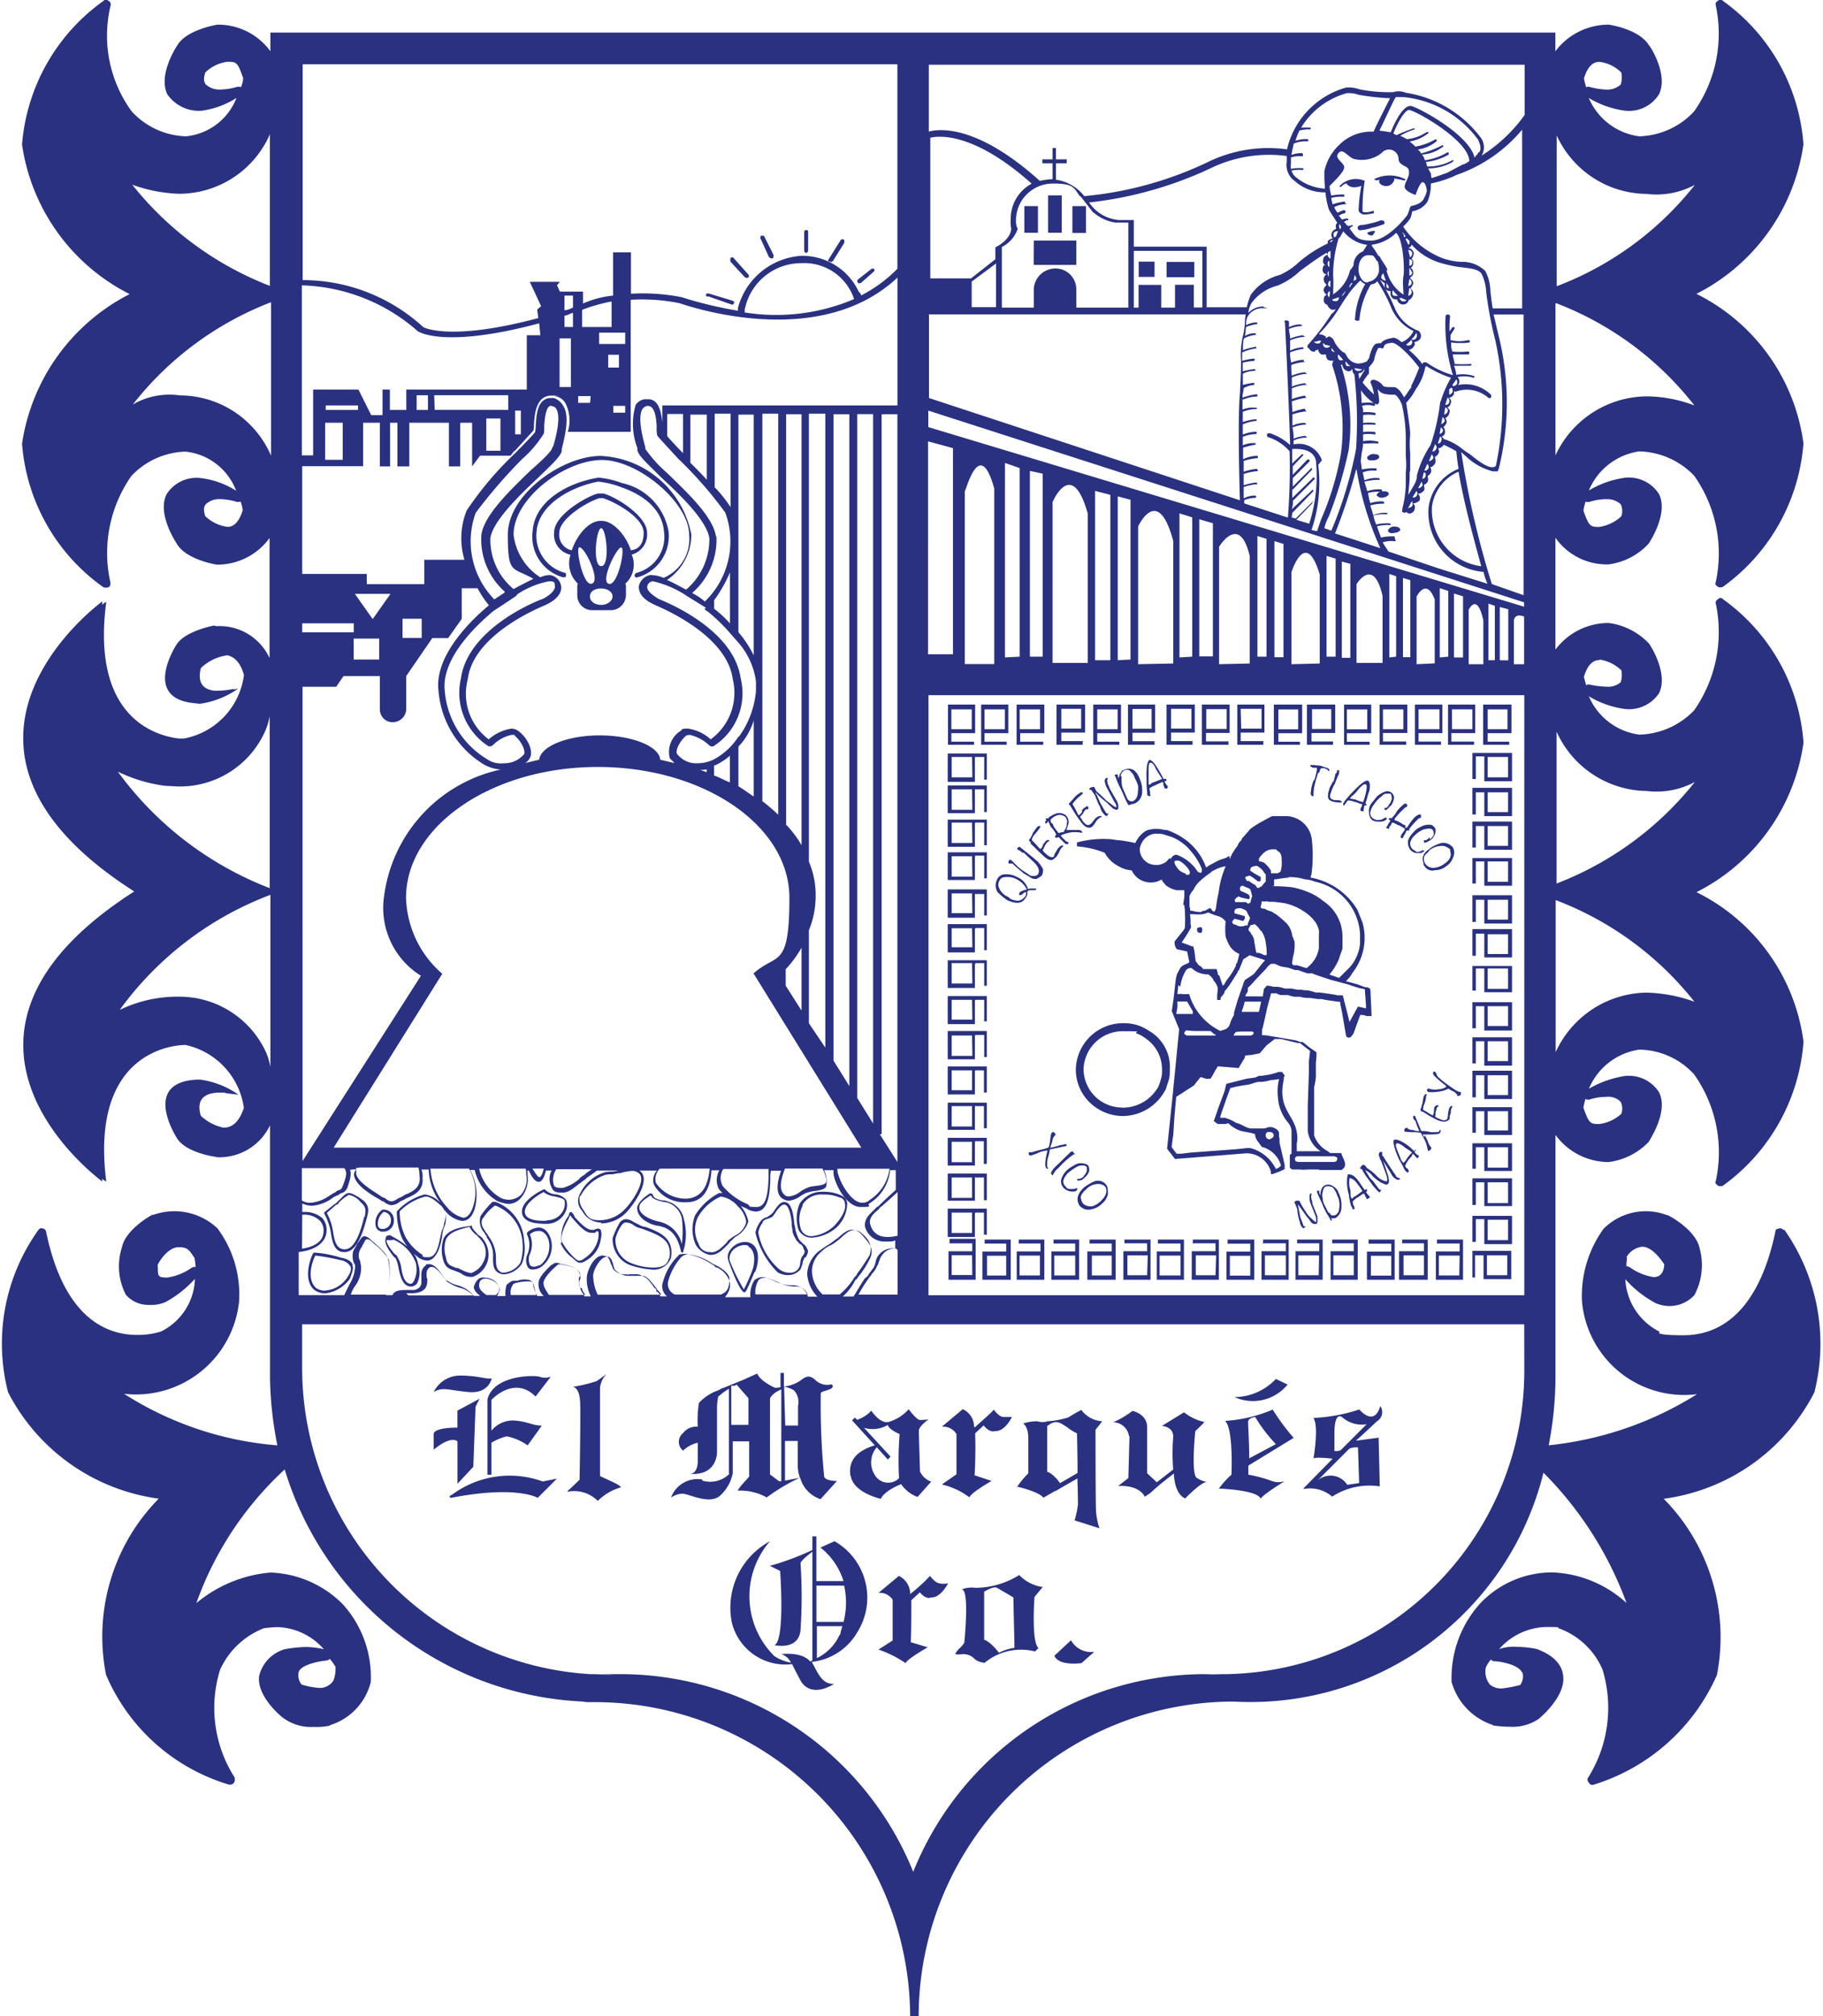 <svg xmlns="http://www.w3.org/2000/svg" width="28.532" height="31.548" viewBox="0 0 28.532 31.548">
  <g id="Heraldica_2024_-_2027_azul" data-name="Heraldica 2024 - 2027 azul" transform="translate(-30.355 -11.975)">
    <path id="Trazado_6183" data-name="Trazado 6183" d="M42.4,16c.009.018.018.018.035.018h.009c.018,0,.018-.027.018-.053l-.142-.284c0-.018-.027-.018-.053-.018-.009.009-.018.035-.009.044l.133.293Zm.576-.071c.018,0,.027-.027.027-.035v-.284c0-.018,0-.035-.027-.035a.032.032,0,0,0-.035.035V15.9c0,.009.018.035.035.035m.381.142c.018,0,.018-.009.035-.018l.177-.284v-.044a.038.038,0,0,0-.062.009l-.177.284c-.018.018-.018.035,0,.044h.018m.461.337h.018l.2-.177a.031.031,0,0,0,.009-.044.04.04,0,0,0-.044,0l-.213.168a.04.04,0,0,0,0,.044c.009.009.018.018.035.009m-1.79-.089a.031.031,0,0,0,.018.009c.018,0,.018-.009.027-.009a.04.04,0,0,0,0-.044l-.23-.257c-.009-.018-.035-.018-.053,0v.053l.23.248Zm-.594.293.381.133c.018,0,.027-.009.027-.018.018-.027,0-.035-.018-.044l-.381-.115c-.009,0-.035.009-.035.018s0,.035.027.035M40.1,19.538a1.394,1.394,0,0,0-.372-.089h-.009c-.488.08-1,.372-1.028.842a.659.659,0,0,0,.479.718h.009c.018,0,.035-.009.035-.027s0-.044-.018-.044a.6.6,0,0,1-.443-.647c.035-.425.541-.7.966-.78a1.447,1.447,0,0,1,.363.089c.23.08.629.275.665.691a.583.583,0,0,1-.425.647c-.018,0-.035.027-.035.044s.018.035.044.027a.67.67,0,0,0,.488-.718.941.941,0,0,0-.709-.753m.124,1.117a.326.326,0,0,0,.248-.346c0-.257-.479-.558-.683-.612H39.71c-.186.053-.683.337-.683.612a.322.322,0,0,0,.257.346.435.435,0,0,0,.115.452.132.132,0,0,0-.009.053v.124a.233.233,0,0,0,.239.239h.275a.24.24,0,0,0,.248-.239V21.16a.112.112,0,0,0-.009-.053.4.4,0,0,0,.1-.452m-.824-.115c.08-.027.346.523.2.567-.133.053-.257-.541-.2-.567m.346.9c-.1,0-.177-.053-.177-.133s.08-.124.177-.124.177.053.177.124-.08.133-.177.133m0-1.2c.08,0,.142.594,0,.594s-.08-.594,0-.594m.115.869c-.133-.044.133-.585.2-.567s-.062.62-.2.567m-.124-.984c-.186,0-.372.222-.452.461a.248.248,0,0,1-.195-.275c0-.222.443-.488.629-.541h.053c.177.053.638.3.638.541s-.142.266-.2.275c-.08-.239-.275-.461-.461-.461m12.5.133c-.009-.035-.053-.044-.1-.044s-.089.044-.089.062c0,.035.053.053.106.035.053,0,.089-.035.089-.053M48.033,34.438l-.018.665-.16.124c.346-.018.417.168.417.168l.08-.053.1-.089.062-.053s.142-.115.213-.168c.009.186.062.337.177.39,0,0,.266-.275.346-.257a.453.453,0,0,1-.16-.062c-.1-.044-.027-.736-.027-.736s.133-.124.142-.142a.78.78,0,0,1-.319-.151l-.346.213s.186.009.177.177a3.111,3.111,0,0,0,0,.505l-.257.2-.151-.142v-.718c0-.213-.23-.257-.23-.257a1.392,1.392,0,0,1-.3.177.256.256,0,0,1,.248.23m1.392.807c.7.035.665.168.665.168,0-.053.381-.284.381-.284a.3.3,0,0,1-.2,0,2.118,2.118,0,0,0-.372-.1v-.142l.709-.434a3.5,3.5,0,0,1-.328-.443,2.223,2.223,0,0,1-.745.177c.133.124.1.842.1.842a1.36,1.36,0,0,0-.2.222m.576-1.117a2.369,2.369,0,0,0,.319.417l-.417.222c0-.222-.018-.514-.018-.567,0-.071.115-.08.115-.08m-3.342,2.659a.629.629,0,0,1-.355-.186,1.3,1.3,0,0,1-.691.2.416.416,0,0,0-.213.027c.133-.027.044.833.044.833a.39.39,0,0,1-.089.1c-.062.08-.08.089.044.08a.239.239,0,0,1,.213.08.3.3,0,0,0,.151.053.89.89,0,0,1,.789-.177l.053-.053c-.115-.1-.062-.8-.062-.8l.133-.16Zm-.674,1.028s-.133-.177-.23-.2v-.753s.142-.089.2-.062l.257.151.018.789a.776.776,0,0,0-.248.08m.275-2.606s.355.08.425.177l.186-.106h.009l.089-.053.248-.142c.009.213.009.39.009.408a1.388,1.388,0,0,1-.053.248c.089.027.39.124.39.124a1.081,1.081,0,0,1-.053-.257c-.009-.089-.009-1.285-.009-1.285l.106-.133a.439.439,0,0,1-.328-.177s-.106.053-.2.115a1.314,1.314,0,0,1-.328.062.26.26,0,0,1-.16,0,.682.682,0,0,0-.222.035s.08.044.08.23v.55a1.5,1.5,0,0,0-.177.213m.479-.957c.133-.106.2-.044.3.018a.8.8,0,0,0,.16.1s.009.319.009.62l-.275.16c-.018-.035-.133-.168-.2-.177v-.718Zm.363,3.359-.257.239c.071.168.425.115.425.115l.2-.177a.358.358,0,0,1-.363-.177m3.678-2.375h-.009a.533.533,0,0,1,.417.124,1.07,1.07,0,0,1,.745-.16l-.018-.762-.328.044h-.027c0,.009.328-.3.328-.3a.166.166,0,0,0,.053-.239c-.1.337-.328.053-.328.053a2.642,2.642,0,0,1-.718.133c.089.133,0,.638,0,.638.018-.035.3,0,.3,0l-.461.47h.044Zm.443-.612v-.284s0-.328.133-.213a.462.462,0,0,0,.372.1l-.408.408c-.115.035-.1-.009-.1-.009m.239-.018a.307.307,0,0,1,.133-.018l.018.558-.186.027a.31.31,0,0,0-.461-.071Zm-.966-1-.186-.089a.9.9,0,0,1-.647.284.7.7,0,0,0,.833-.2m-5.407,1.569a1.135,1.135,0,0,1,.425.2c.018-.071.346-.257.346-.257l-.266-.089c.009-.1.018-.434.009-.656l.133-.124c.1.124.177.089.177.089.16.009.266-.222.266-.222h-.142c-.071-.009-.142-.115-.142-.115-.018.035-.239.222-.292.275A.026.026,0,0,1,45.6,34.3a.3.3,0,0,0-.177-.275l-.328.275a.239.239,0,0,1,.23.115v.629l-.23.16Zm-3.758-.08a.441.441,0,0,0-.488.284.324.324,0,0,1,.177-.062c.1,0,.4.168.576.044a.635.635,0,0,0,.213-.363v-.5h.257v.55c.009,0-.177.186-.177.222a.845.845,0,0,1,.452.106,2.937,2.937,0,0,1,.523-.31.489.489,0,0,0,.319.337l.257-.284s-.186,0-.2-.071a11.5,11.5,0,0,1-.053-1.3c0-.035.124-.044.168-.08s0-.062,0-.062a.27.27,0,0,1-.257-.071c-.115-.106-.177-.018-.266.035a.591.591,0,0,1-.222.071v-.213h-.053v.222a.234.234,0,0,1-.062.009h-.027s-.23-.1-.275-.222l-.222.1-.328.133h.009c0-.009-.018,0-.062.027a.748.748,0,0,0-.31.2,1.747,1.747,0,0,0-.018.372.26.26,0,0,0-.23.1.176.176,0,0,0,0,.275.478.478,0,0,1,.23-.124v.3c-.009.2-.124.186-.124.186.425.035.425-.328.425-.328V34.03a.97.97,0,0,1,.018-.2,1.023,1.023,0,0,1,.168-.124v1.33h.009a.425.425,0,0,1-.425.106m1.294,0v-.62h.2v.4a.573.573,0,0,0,.035.177Zm.009-1.463a.35.35,0,0,1,.133.053.265.265,0,0,1,.062.239v.31h-.2l-.018-.6a.068.068,0,0,1,.027-.009m-.248.186s.027-.08.177-.142v1.436h-.035l-.142-.106V33.862Zm-.55-.2.027-.018.186.213v.417H41.8v-.612h.027m.638.018h0M44.6,36.92V36.9a.311.311,0,0,0-.177-.266l-.319.266a.238.238,0,0,1,.222.106v.638l-.222.142a1.761,1.761,0,0,1,.425.213c.018-.062.346-.248.346-.248l-.266-.08c.009-.115.009-.443.009-.656l.133-.124c.106.124.177.08.177.08.151.009.266-.222.266-.222a.315.315,0,0,1-.142,0c-.062-.009-.142-.115-.142-.115a2.422,2.422,0,0,1-.3.275m-.94-1.844c.035.266.47.363.47.363.062-.133.319-.23.319-.23a.528.528,0,0,0,.257.2l.213-.239A.307.307,0,0,1,44.754,35s-.018-.567-.018-.638.151-.177.151-.177-.08.009-.133.009-.177-.168-.177-.168a.672.672,0,0,1-.319.2c-.133.027-.266-.177-.266-.177a.53.53,0,0,1-.222.142l-.035-.035-.044.044.355.39c-.284.089-.417.239-.381.479m.417-.443.168.186.044-.044-.417-.452a.466.466,0,0,0,.372-.044c.027.08.186.142.186.142a5.2,5.2,0,0,0-.009.691h0a.242.242,0,0,1-.381-.053.363.363,0,0,1,.035-.434m-4.848.7a.524.524,0,0,1,.479.142.846.846,0,0,1,.363-.213c-.018-.044-.248-.133-.328-.177V33.693a.359.359,0,0,1,.106-.222s-.106.08-.16.115a2.243,2.243,0,0,1-.372.089s.106,0,.115.248-.009,1.179-.009,1.205c-.062.062-.186.177-.186.177m3.936.869a1.082,1.082,0,0,1,.381.541h-.425v-.7H43.07v.213a4.14,4.14,0,0,1-.665.248l.16.08s.08,1.09-.089,1.161c0,0,.372.089.408-.23a7.946,7.946,0,0,0,0-1.055s.009-.044.186-.177v1.7c-.009,0-.018.018-.035.018-.133-.16-.452-.115-.452-.115a.251.251,0,0,1,.151.133.7.7,0,0,1-.257-.1,1.316,1.316,0,0,1-.071-1.8,1.181,1.181,0,0,0-.594,1.285.863.863,0,0,0,.94.638c.035.071.08.16.142.275.177.266.514.035.514.035-.16,0-.222-.1-.328-.31-.009,0-.009-.018-.018-.035a.939.939,0,0,0,.709-.461,1.016,1.016,0,0,0-.355-1.427l-.222.1Zm.319,1.383a.744.744,0,0,1-.355.363v-.5h.4a.738.738,0,0,0-.035.133m.053-.2h-.425v-.567h.434a1.232,1.232,0,0,1-.009.567m-6.143-1.985c-.053.035,0,.044,0,.044,1.028-.2,1.356,0,1.356,0l.3-.3-.222.044a1.515,1.515,0,0,0-1.427.213m.257-1.613c.328.035.372-.213.372-.213-.089.018-.2-.044-.5-.044a.46.46,0,0,0-.408.257c.142-.08.2-.035.532,0m-.16.771v.665l.248-.266.035-.94.062-.124-.346.186v.266s-.328-.009-.372.089v.257s.248-.222.372-.133m.47.523h.062v-.5a.857.857,0,0,1,.239-.1.822.822,0,0,1,.328.142l.222-.31c-.151,0-.23-.071-.452-.08a.433.433,0,0,0-.337.16V33.88s.355-.39.691-.053l.239-.31a.263.263,0,0,1-.177,0c-.089-.027-.718-.027-.815.355Zm7.782-3.616h.337v.124h-.372V32h.443v-.629h-.408v.062Zm.337.5h-.3v-.31h.3Zm6.533-2.163c0-.035-.018-.044-.018-.044h0c.168,0,.266,0,.275-.027a.036.036,0,0,0,.009-.027q0-.018-.009-.018h-.009v.018h0c0,.018-.053.018-.133.018a.522.522,0,0,0-.151-.018l-.1-.239h-.018c-.009,0-.009.009-.009.035a.088.088,0,0,0,.035.044,1,1,0,0,0,.062.16.225.225,0,0,1-.106-.018.1.1,0,0,1-.089-.035.1.1,0,0,0-.035.018c-.009.027-.009.027,0,.044a1.261,1.261,0,0,0,.133.009.648.648,0,0,1,.115.009c.009,0,.018.035.062.106a.484.484,0,0,1,.044.133.119.119,0,0,1,.009.044c.018,0,.044-.009.044-.027.009,0,.009,0,.009-.027a.215.215,0,0,1-.053-.089c-.009-.035-.035-.062-.044-.1m.071-4.662c-.035.035-.053.044-.062.044h-.027v.035c.018.009.035,0,.071-.018a.276.276,0,0,0,.053-.035.252.252,0,0,0,.053-.089c.009-.044.009-.08-.018-.1a.085.085,0,0,0-.08-.035.25.25,0,0,0-.133.035.288.288,0,0,0-.115.089.327.327,0,0,0-.08.124.2.2,0,0,0,.035.142.151.151,0,0,0,.089.053h.089a.035.035,0,0,1,.035-.018v-.018q0-.009-.018-.009a.027.027,0,0,1-.018.009.132.132,0,0,1-.08.018c-.018-.018-.044-.027-.062-.044a.122.122,0,0,1-.035-.106.229.229,0,0,1,.062-.1.419.419,0,0,1,.16-.106c.027,0,.044-.009.071-.009s.053.009.062.027.018.044.009.08a.331.331,0,0,1-.053.062m-3.705,6.32h.346v.124h-.372V32h.425v-.629h-.408v.071Zm.346.5H49.07v-.31h.319Zm2.916-.5h.346v.124h-.39V32H52.7v-.629H52.3v.071Zm.346.5h-.319v-.31h.319Zm-5.859-1.968.257-.053a.009.009,0,0,0,.009-.009v-.018c-.009,0-.018-.009-.035,0s-.044.009-.053.009a1.213,1.213,0,0,1-.168.044c.009-.035.027-.071.035-.115a.135.135,0,0,1,.053-.089c-.018-.018-.018-.035-.027-.035a.017.017,0,0,0-.027,0c-.018,0-.027.044-.035.124-.009.062-.018.115-.035.115a.885.885,0,0,1-.124.035c-.08.018-.115.035-.133.035h-.044c0,.027,0,.044.009.044s.009.009.018.009.062-.018.106-.035a.318.318,0,0,1,.1-.035.248.248,0,0,1,.053-.009h.009c-.044.168-.044.257-.018.275a.009.009,0,0,0,.009.009h.018v-.018h-.009q-.013-.013,0-.133a.8.8,0,0,0,.035-.142m6.063,1.463H53.2v.124h-.372V32h.425v-.629h-.408v.071Zm.346.5h-.319v-.31H53.2Zm-6.9-.5h.346v.124h-.372V32H46.7v-.629h-.4v.071Zm.337.5h-.319v-.31h.319Zm-.505-5.868c.151.062.239.053.3-.071,0-.009.009-.018.009-.035v-.027a.031.031,0,0,1,.009-.018.153.153,0,0,1,.062-.009c.044,0,.062,0,.062-.009.018,0,0-.009,0-.018h-.062a.173.173,0,0,0-.062.009.288.288,0,0,0-.168-.186.33.33,0,0,0-.177-.044.137.137,0,0,0-.142.089.2.2,0,0,0,.009.186.843.843,0,0,0,.16.133M46,25.884a.121.121,0,0,1,0-.133c.018-.044.062-.053.115-.053a.291.291,0,0,1,.151.035.346.346,0,0,1,.16.16c-.08.018-.115.044-.115.053a.027.027,0,0,0,0,.035h.027a.262.262,0,0,1,.035-.027c0-.009.018-.018.044-.018,0,.018-.009.044-.009.053a.163.163,0,0,1-.115.08.272.272,0,0,1-.133-.035c-.018-.027-.053-.035-.08-.053a.381.381,0,0,1-.08-.089m1.321,4.485a.12.12,0,0,1-.08.044h-.027c0,.009,0,.027.009.027a.2.2,0,0,0,.062-.009.281.281,0,0,0,.053-.044.231.231,0,0,0,.062-.089.13.13,0,0,0-.018-.1.168.168,0,0,0-.08-.027.18.18,0,0,0-.142.035.451.451,0,0,0-.115.08.354.354,0,0,0-.08.133.148.148,0,0,0,.044.142.171.171,0,0,0,.08.044.216.216,0,0,0,.106,0c0-.009.018-.009.018-.027a.011.011,0,0,0,0-.018h-.009c-.018,0-.018.009-.035.009s-.035.009-.08,0a.055.055,0,0,1-.053-.035.1.1,0,0,1-.035-.106.3.3,0,0,1,.062-.1.81.81,0,0,1,.151-.106.146.146,0,0,1,.08-.018.074.074,0,0,1,.071.027v.062a.252.252,0,0,1-.053.08m5.363-1.25c.009-.027.018-.035.009-.035h-.018a.028.028,0,0,0-.018.027h-.009a.858.858,0,0,0-.018.106c-.018.044-.018.089-.035.1a.088.088,0,0,0,.009.035h.009a.008.008,0,0,1,.009.009h.018a1.5,1.5,0,0,0,.213.124c.1.044.168.035.2-.018a.175.175,0,0,1,.018-.089.164.164,0,0,1,.018-.089h0a.027.027,0,0,0,.009-.018h-.009c-.009-.009-.035.009-.044.035s-.009.044-.018.08a.688.688,0,0,1-.009.08c-.018.035-.071.035-.133,0a.124.124,0,0,1-.062-.035c.009,0,.009-.035.009-.062a.4.4,0,0,0,.018-.071c.009-.009.009-.018.027-.018V29.27h-.027c-.009,0-.018.009-.035.027a.5.5,0,0,0-.009.062.137.137,0,0,1-.018.071c-.062-.035-.115-.071-.151-.089a.237.237,0,0,1,.018-.089.322.322,0,0,0,.027-.1m-5.841,1.214a.282.282,0,0,1,.089-.115,1.416,1.416,0,0,1,.2-.186.166.166,0,0,0,.035-.027h.018v-.018h-.018c0-.027,0-.027-.018-.027h-.018l-.257.248a.242.242,0,0,0-.035.044c-.027.035-.027.053-.018.062l.018.018m6.045-1.347a.24.24,0,0,1-.115,0h-.018c0-.009-.035-.009-.035-.009s-.009.009-.018.018a.067.067,0,0,0,.018.035.73.73,0,0,0,.186-.009.387.387,0,0,0,.133-.044.319.319,0,0,0,.08.044c.035.018.044.044.053.044s0,.027.009.027c.027,0,.053-.009.053-.027v-.035c-.053,0-.106-.044-.186-.1a1.382,1.382,0,0,1-.177-.142c-.009-.009-.009-.018-.018-.035a.062.062,0,0,0-.035-.044.019.019,0,0,0-.018.018c-.009.027.018.053.089.115s.115.089.115.1-.035.035-.1.044m-2.225,1.923a.663.663,0,0,0,.018.1c0,.009.009.027.009.035a.053.053,0,0,1,.009.035c.018.053.044.089.062.08a.009.009,0,0,0,.009-.009q.018-.009.018-.018h-.027c-.009-.009-.018-.053-.053-.133-.009-.027-.009-.053-.018-.089-.009-.053-.018-.089-.018-.1s-.009-.018,0-.018c.053.071.1.142.133.186a.675.675,0,0,1,.062.08.081.081,0,0,0,.089.035c.009,0,.018-.018.018-.044v-.071l-.08-.2a.181.181,0,0,0-.018-.08v-.062a.009.009,0,0,0,.009-.009h0c0-.009-.018-.009-.018-.009-.018.009-.018.035-.018.071a.262.262,0,0,0,.018.089l.08.2c.009.053.009.08,0,.089a.814.814,0,0,1-.124-.115c-.053-.08-.089-.133-.106-.168-.009-.009-.009-.027-.018-.035l-.009-.018h-.044c-.018,0-.035.027-.035.027h0a.009.009,0,0,0,.009.009l.035.089a.51.51,0,0,0,.018.089m.532.452h.337v.124H51.18V32h.425v-.629h-.4v.071Zm.337.5h-.319v-.31h.319Zm-1.409-.5h.346v.124h-.381V32h.425v-.629h-.4v.071Zm.346.5h-.328v-.31h.328Zm.177-.5h.346v.124h-.372V32h.425v-.629h-.4v.062Zm.337.5h-.319v-.31H51Zm-3.04-.5h.355v.124h-.372V32h.425v-.629h-.408v.062Zm.355.5H48v-.31h.319Zm5.079.035h.053v-.346h.133v.372h.434v-.443H53.4v.417Zm.239-.346h.319v.31h-.319Zm-6.79-.186h.346v.124H46.81V32h.434v-.629h-.4v.062Zm.346.5h-.328v-.31h.328Zm1.294-.5h.355v.124h-.372V32h.425v-.629h-.408v.062Zm.355.5h-.328v-.31h.328Zm2.349-.9a.123.123,0,0,0,.08,0,.2.2,0,0,0,.089-.177.417.417,0,0,0-.044-.213.178.178,0,0,0-.089-.106.119.119,0,0,0-.133-.009.091.091,0,0,0-.044.053c-.009.009-.009.035-.018.053v.044a.031.031,0,0,1-.009-.018.027.027,0,0,1-.009-.018v-.027c0-.009-.018-.009-.018-.009h-.009c-.009,0-.009.009-.009.027h0c.018.044.044.1.08.177a1.025,1.025,0,0,0,.08.168c.027.035.044.08.062.1a.008.008,0,0,0,.009-.009v-.018m-.053-.1-.071-.142a.212.212,0,0,1-.018-.08.182.182,0,0,1,0-.1c.009-.044.018-.08.053-.089a.153.153,0,0,1,.106.018.373.373,0,0,1,.062.106c.009.035.035.062.035.106a.292.292,0,0,1,0,.124.109.109,0,0,1-.071.1H51.2a.059.059,0,0,1-.035-.044m.62-.23s.009,0,.009-.018h0c-.027-.027-.044-.053-.062-.071a.009.009,0,0,0,.009-.009c.009,0,.009-.009.009-.027s-.009-.009-.018-.009a.027.027,0,0,1-.018.009c-.053-.071-.089-.133-.106-.151-.062-.08-.115-.1-.16-.089a.631.631,0,0,0,.018.31.779.779,0,0,0,.035.177q0,.009.018.027v.018c0,.009.009.009.018.009h.018a.084.084,0,0,0-.018-.062.173.173,0,0,1-.009-.062s.018-.018.062-.053a.4.4,0,0,0,.08-.053c.009,0,.009-.009.018-.009h.009c0-.009.009,0,.009,0s.009.009.009.018a.044.044,0,0,1,.009.027c.009,0,.018.018.018.035.009,0,.027,0,.027-.009m-.213-.035c-.018.018-.027.018-.027.035-.009,0-.027,0-.027-.009s-.009-.018-.009-.035a.39.39,0,0,0-.018-.142c-.009-.08,0-.133.009-.133a.19.19,0,0,1,.106.08.944.944,0,0,1,.089.124c-.062.044-.106.08-.124.089m.966-.727H52.5a.026.026,0,0,1-.018.009.711.711,0,0,0-.151-.124c-.089-.053-.142-.062-.16-.044s0,.124.08.3a1.611,1.611,0,0,1,.089.168.009.009,0,0,1,.009.009l.018.018c0,.009.009.009.018.009a.031.031,0,0,0,.018-.009h0a.053.053,0,0,0-.027-.053.057.057,0,0,1-.027-.044.4.4,0,0,1,.044-.08.777.777,0,0,1,.062-.071v-.018c0-.009.018-.009.018-.009a.008.008,0,0,1,.009.009q.009,0,.018.018l.018.018.018.018.018-.009a.068.068,0,0,1,.009-.027.009.009,0,0,0-.009-.009.106.106,0,0,1-.062-.062H52.5c.009-.009.009-.018,0-.035m-.142.177-.035.035c0,.009,0,0-.018-.009,0-.018-.018-.018-.018-.027L52.235,30c-.035-.08-.044-.124-.018-.133.009-.009.044,0,.115.053.009.018.062.035.124.089a.519.519,0,0,0-.1.124m-4.91.762a.321.321,0,0,0,.16-.089.274.274,0,0,0,.089-.142c0-.071,0-.124-.035-.16a.162.162,0,0,0-.177-.044.764.764,0,0,0-.168.1c-.089.089-.115.168-.08.248a.1.1,0,0,0,.027.044.179.179,0,0,0,.177.044m-.168-.16a.113.113,0,0,1,.035-.1c.009-.009.018-.035.035-.035a.262.262,0,0,1,.2-.1.168.168,0,0,1,.106.035.009.009,0,0,0,.009.009c.035.071.009.142-.062.213a.345.345,0,0,1-.133.089.178.178,0,0,1-.151-.035.143.143,0,0,1-.035-.089m.133.709h.346v.124h-.381V32h.443v-.629h-.408v.062Zm.346.5h-.31v-.31h.31Zm4.5-1.525c-.009,0-.018,0-.053-.027.009,0-.009-.027-.035-.062-.053-.08-.115-.168-.16-.248,0,0-.009,0-.018-.018v-.044A.009.009,0,0,0,51.987,30h-.035a.075.075,0,0,0-.018.053c.018.035.018.071.035.08.018.053.044.115.062.168q.053.133.027.16a.278.278,0,0,1-.151-.08.711.711,0,0,0-.151-.124c-.018-.018-.035-.044-.044-.053h-.035c-.027.035-.044.044-.027.062h.018a.9.9,0,0,0,.089.142c.053.071.08.115.106.142.044.053.08.089.089.08.018-.027.018-.035.018-.044-.009.009-.018.009-.035-.009l-.1-.133c-.035-.018-.062-.08-.115-.16h0a.319.319,0,0,1,.124.1.814.814,0,0,0,.133.1.322.322,0,0,1,.062.027c.018,0,.027,0,.035-.009.027-.009.027-.08-.009-.177-.018-.062-.044-.133-.062-.186l.124.2a.186.186,0,0,0,.035.053c.044.044.08.053.1.035a.008.008,0,0,0,.009-.009h-.009Zm-.479,1.028h.355v.124h-.381V32h.434v-.629h-.408v.062Zm.355.5h-.319v-.31h.319Zm-2.562-.5h.355v.124h-.372V32h.434v-.629h-.417v.062Zm.355.5h-.319v-.31h.319Zm-1.321-2.916h0c.018-.071.044-.124.053-.177a.628.628,0,0,0,.009-.133.65.65,0,0,0-.319-.6.81.81,0,0,0-.151-.08.69.69,0,0,0-.248-.044.74.74,0,0,0-.753.718.718.718,0,0,0,.2.505.753.753,0,0,0,.523.23.761.761,0,0,0,.683-.417m-.691.284a.605.605,0,0,1-.594-.6.613.613,0,0,1,.629-.594c.346,0,.151.009.2.035a.47.47,0,0,1,.133.071.586.586,0,0,1,.266.505.366.366,0,0,1-.009.106,1.265,1.265,0,0,1-.044.142.639.639,0,0,1-.576.337M53.4,26.93h.053v-.346h.133v.372h.434v-.443H53.4v.417Zm.239-.337h.319v.31h-.319Zm-8.013-2.774h.133v.355H45.8v-.408h-.612v.443h.425v-.39Zm-.053.319H45.25v-.319h.319Zm.053,1.826h.133V26.3H45.8v-.408h-.612v.443h.425v-.372Zm-.053.3H45.25v-.31h.319Zm.053-.9h.133v.355H45.8v-.408h-.612v.434h.425V25.37Zm-.053.328H45.25v-.319h.319Zm.053-1.365h.133v.355H45.8v-.417h-.612v.434h.425v-.372Zm-.053.319H45.25v-.319h.319Zm.053.2h.133v.355H45.8V24.8h-.612v.425h.425v-.372Zm-.053.319H45.25v-.319h.319Zm.053,2.455h.133v.337H45.8V27.56h-.612V28h.425v-.372Zm-.053.31H45.25v-.31h.319Zm.053.239h.133v.346H45.8v-.408h-.612v.443h.425v-.372Zm-.053.328H45.25v-.319h.319Zm.053-2h.133v.346H45.8v-.408h-.612v.443h.425v-.372Zm-.053.3H45.25V26.5h.319Zm.053.248h.133v.355H45.8V27h-.612v.434h.425v-.372Zm-.053.319H45.25v-.319h.319Zm1.055-2.11h0c-.062-.071-.106-.115-.124-.133a.165.165,0,0,1,.044-.089.972.972,0,0,0,.071-.089.057.057,0,0,0,.018-.044h-.018a.089.089,0,0,0-.027.009v.009c-.018.009-.035.044-.071.089a.283.283,0,0,1-.053.1c-.009.009-.009.018,0,.035h.009a.009.009,0,0,0,.009.009v.027c.062.053.106.106.186.177.089.089.151.1.195.044.027-.009.035-.044.062-.08a.215.215,0,0,1,.053-.089h.009v-.027a.077.077,0,0,0-.062.035c-.018.009-.027.035-.044.062s-.035.053-.035.08c-.027.018-.071.009-.124-.044a.15.15,0,0,1-.053-.062c.009,0,.018-.027.035-.062a.221.221,0,0,1,.044-.062c.009,0,.009-.009.018-.009a.027.027,0,0,0,.009-.018h-.018c-.009-.009-.018,0-.035.009a.654.654,0,0,1-.044.053.17.17,0,0,1-.035.071m.665-1.684h-.346v-.133h.372V23H46.89v.629H47.3V23.58Zm-.346-.505h.31v.31h-.31Zm-.222,1.782a.1.1,0,0,0,.018-.027.15.15,0,0,0,.018.044c.009.027.018.035.018.044s.027.018.044.053a.311.311,0,0,1,.044.071.069.069,0,0,0-.018.044c.018.009.018.009.044,0h.018a1.006,1.006,0,0,0,.106.106h.035a.069.069,0,0,0,.009-.027.027.027,0,0,1-.018-.009c-.009,0-.018-.009-.035-.018a.106.106,0,0,0-.035-.035l-.035-.044.035-.018a.721.721,0,0,1,.142-.035.593.593,0,0,1,.151.009.009.009,0,0,0,.009-.009h0c-.009-.027-.035-.035-.071-.035h-.177a1.131,1.131,0,0,0,.035-.115.159.159,0,0,0-.044-.115A.174.174,0,0,0,46.9,24.7a.407.407,0,0,0-.124.062q-.009,0-.009.018h-.044a.053.053,0,0,0,.009.035c-.009,0-.009.009-.018.009v.035h.018m.1-.089a.2.2,0,0,1,.1-.044.148.148,0,0,1,.1.035c.018.035.035.071.018.1a.141.141,0,0,1-.035.106c0,.009-.009.009-.009.027a.2.2,0,0,0-.08.018,1.059,1.059,0,0,1-.08-.106.419.419,0,0,0-.018-.044c-.027-.009-.027-.027-.027-.044h-.009a.088.088,0,0,1,.035-.044M45.6,23.58h-.355v-.133h.372V23h-.425v.629H45.6Zm-.355-.505h.319v.31h-.319Zm2.048,1.6a.337.337,0,0,1-.044.053h-.018a1.366,1.366,0,0,0-.089-.168c0-.009.018-.035.062-.08s.062-.053.08-.071.018-.018.018-.035h-.035a.009.009,0,0,0-.009.009.322.322,0,0,0-.08.062,1.108,1.108,0,0,1-.08.089c-.009.009-.018.018-.009.035h.009c0,.009.009.009.009.018l.018.027c.035.053.071.124.133.2.062.1.133.133.186.1a.312.312,0,0,0,.062-.08c.018-.035.053-.053.071-.071h.018v-.018a.078.078,0,0,0-.071.018c-.018,0-.035.035-.062.062a.151.151,0,0,1-.053.053c-.035.018-.062,0-.106-.053-.027-.044-.035-.062-.044-.062.009-.027.035-.035.053-.071s.035-.044.035-.053h.035a.044.044,0,0,0,.009-.027l-.018-.027c0,.009-.027.009-.035.027-.018,0-.035.027-.053.044M46.11,23.58h-.346v-.133h.372V23h-.425v.629h.4Zm-.346-.505h.319v.31h-.319Zm.913.505h-.355v-.133H46.7V23h-.434v.629h.417V23.58Zm-.363-.505h.319v.31h-.319Zm-.133,2.411H46.2a.987.987,0,0,0,.089.08c.035.035.071.053.08.071.062.035.089.053.106.062a.129.129,0,0,0,.106.027.308.308,0,0,0,.08-.053.175.175,0,0,0,.018-.1.681.681,0,0,0-.08-.115c-.035-.027-.071-.062-.106-.089l-.177-.142a.044.044,0,0,0-.027.009.009.009,0,0,0-.009.009q-.009,0,0,.018a29.128,29.128,0,0,1,.018.018c.018,0,.027,0,.027.018.009,0,.018,0,.027.018h.027c.08.08.133.124.16.151.08.08.089.142.062.186-.018.027-.044.027-.089.027s-.053-.027-.089-.044l-.08-.053a1.082,1.082,0,0,1-.133-.124.122.122,0,0,0-.035-.027.027.027,0,0,0-.018-.009.027.027,0,0,1-.009.018c-.009,0-.009.009-.009.018s0,.027.009.027h.009m2.89-9.413h-.434v.239h.434ZM53.4,31.407h.053v-.355h.133v.39h.434V31H53.4Zm.239-.346h.319v.319h-.319Zm-6.5-15.441h.213V15.2h-.213Zm.293,8.713.062.089a.835.835,0,0,0,.035.089.385.385,0,0,0,.044.089c0,.009.009.027.009.035l.018.035c.035.053.062.08.08.071s.009-.018.009-.018c.018-.009.018-.018.018-.018h-.027c-.009,0-.035-.044-.08-.124a.409.409,0,0,1-.044-.089c-.027-.053-.035-.089-.053-.1v-.018a1.157,1.157,0,0,0,.177.16c.035.044.071.062.08.08.044.035.08.035.089.027s.009-.027.009-.053a.209.209,0,0,0-.018-.071l-.115-.2a.56.56,0,0,0-.035-.08c0-.044-.018-.062,0-.062h0v-.027H47.67c-.018.009-.035.035-.018.08a.265.265,0,0,0,.035.089l.106.2a.138.138,0,0,1,.035.089c-.027,0-.062-.035-.16-.106a1.835,1.835,0,0,0-.151-.142c-.009-.009-.009-.018-.018-.035s-.018-.027-.018-.035a.132.132,0,0,0-.053.009c-.018.009-.035.027-.018.035h0m-1.79,5.5h.133v.355H45.8v-.408h-.612v.434h.425v-.372Zm-.053.328H45.25v-.319h.319Zm.966-14.04H47.2v-.381h-.665ZM45.622,30.4h.133v.355H45.8v-.417h-.612v.425h.425v-.372Zm-.053.319H45.25V30.4h.319Zm.053-1.436h.133v.346H45.8v-.4h-.612v.425h.425v-.372Zm-.053.319H45.25v-.319h.319Zm.053,1.347h.133v.346H45.8v-.408h-.612v.443h.425v-.372Zm-.053.319H45.25v-.319h.319Zm.053-2.544h.133v.346H45.8v-.408h-.612V29.1h.425V28.73Zm-.053.31H45.25v-.31h.319ZM46.6,15.2h-.213v.417H46.6Zm-.975,16.159h-.408v.071h.355v.124H45.2V32h.425v-.638Zm-.053.567H45.25v-.31h.319Zm1.4-16.894h-.213v.585h.213Zm1.205,1.276h.248v-.239h-.248ZM53.4,24.165h.053V23.81h.133v.39h.434v-.443H53.4Zm.239-.346h.319v.319h-.319Zm-.239.9h.053v-.346h.133v.372h.434v-.443H53.4v.417Zm.239-.346h.319v.31h-.319ZM53.4,25.8h.053v-.346h.133v.381h.434v-.434H53.4Zm.239-.346h.319v.319h-.319ZM47.874,23.58h-.346v-.133H47.9V23h-.434v.629h.408Zm-.346-.505h.319v.31h-.319ZM53.4,25.237h.053V24.9h.133v.372h.434V24.83H53.4Zm.239-.337h.319v.31h-.319Zm-.727-1.321h-.355v-.133h.372V23H52.5v.629h.408V23.58Zm-.355-.505h.328v.31h-.328Zm.869.505h-.355v-.133h.372V23h-.425v.629h.408Zm-.346-.505H53.4v.31h-.319Zm-.346,2.18c-.1.062-.133.142-.1.222,0,.018,0,.044.018.053a.138.138,0,0,0,.16.062.271.271,0,0,0,.177-.062.256.256,0,0,0,.106-.133.17.17,0,0,0,0-.16.193.193,0,0,0-.177-.071.612.612,0,0,0-.177.08m.31.018v.027c.027.071,0,.142-.089.2a.3.3,0,0,1-.151.062.147.147,0,0,1-.142-.053.127.127,0,0,1-.027-.1c0-.035.027-.053.062-.089.009,0,.018-.027.018-.027a.318.318,0,0,1,.23-.071.277.277,0,0,1,.089.044m-.683-.363a.089.089,0,0,0-.027-.009.027.027,0,0,0-.018-.009.564.564,0,0,0-.089-.053.088.088,0,0,0-.035-.009c-.009-.009-.009-.018,0-.035a1.406,1.406,0,0,1,.151-.16q0-.009.018-.009c.009-.009.018-.009.018-.018s.009-.009,0-.027a.009.009,0,0,0-.009-.009.027.027,0,0,0-.035,0,.65.65,0,0,0-.115.115.445.445,0,0,1-.08.106h-.044v.027h.018v.027a.185.185,0,0,0-.035.053c-.018.035-.035.044-.018.053h.018c0,.009.018.009.018.009s0-.035.027-.053c0-.009.018-.027.018-.044h.018c.035.009.062.035.1.044a.78.78,0,0,1,.089.053c0,.009-.009.009-.009.018s-.018.027-.027.044a.081.081,0,0,0-.027.044.027.027,0,0,0,0,.035c.009,0,.009.009.027,0a.009.009,0,0,0,.009-.009v-.009a.031.031,0,0,1,.009-.018c.027-.035.035-.071.044-.08h.044a.027.027,0,0,0-.009-.018,1.251,1.251,0,0,1,.16-.177h.027v-.053c-.018-.009-.053,0-.1.044a.771.771,0,0,0-.08.1l-.035.053c-.009.009-.018.009-.035,0M53.4,29.7h.053v-.337h.133v.372h.434V29.3H53.4Zm.239-.337h.319v.3h-.319Zm-.239.9h.053v-.337h.133v.372h.434v-.434H53.4Zm.239-.337h.319v.319h-.319Zm-.239-.78h.053v-.346h.133v.372h.434v-.443H53.4v.417Zm.239-.346h.319v.31h-.319Zm-.239,2.03h.053v-.355h.133v.372h.434v-.434H53.4v.417Zm.239-.355h.319V30.8h-.319Zm-.239-3h.053v-.346h.133v.372h.434V27.09H53.4Zm.239-.346h.319v.319h-.319ZM53.4,28.614h.053v-.346h.133v.381h.434v-.443H53.4Zm.239-.346h.319v.31h-.319ZM53.4,26.4h.053v-.346h.133v.372h.434v-.443H53.4V26.4Zm.239-.346h.319v.31h-.319ZM53.4,28.065h.053v-.346h.133V28.1h.434v-.443H53.4Zm.239-.346h.319v.31h-.319Zm.337-4.139h-.337v-.133h.372V23h-.443v.629h.408V23.58Zm-.337-.505h.31v.31h-.31ZM49.6,25.37c-.035.009-.044.027-.08.035-.009.009-.035.009-.053.018-.053.018-.124.062-.2.1,0,.009-.018.009-.035.027a.918.918,0,0,0-.346-.452l-.053-.035a1.136,1.136,0,0,0-.213-.1c-.053,0-.1-.018-.142-.018h-.035a.273.273,0,0,0-.08.009.184.184,0,0,0-.106.044.433.433,0,0,0-.133.168,2.453,2.453,0,0,0-.257-.044c-.053,0-.106-.018-.168-.018a1.581,1.581,0,0,0-.488.053v.062a1.429,1.429,0,0,1,.434.1.511.511,0,0,0,.222.213.465.465,0,0,0,.2.062.33.33,0,0,0,.47.142c.009.035.044.062.062.089a.394.394,0,0,0,.177.08h.115v.106l-.018.124h.018c0,.035.009.062.009.1a2.485,2.485,0,0,1,0,.257l-.018.035-.142.177a.159.159,0,0,0,.035.124l.16.035.035.168c-.044.035-.1.035-.142.089l-.053.1-.018.08-.035.31-.027.186.115.284-.1,1.019-.089.851.124.16,1.117-.089a.4.4,0,0,1,.381.275s0,.062.018.053a1.294,1.294,0,0,0,.2-.08V30.2l-.08-.346v-.071c-.009,0-.009-.089-.009-.089a.107.107,0,0,0-.062-.062.138.138,0,0,0-.133-.009c-.009,0-.018.009-.035.009h-.222c-.08-.018-.142-.071-.222-.089a.591.591,0,0,0-.186-.08c-.027.009-.035,0-.062,0l.018-.062.08-.23L49.611,29a2.315,2.315,0,0,1,.284-.053c.035-.009.089-.027.115-.035s.053-.009.08-.009h.018a.706.706,0,0,0,.133-.027.787.787,0,0,0,.133-.018.828.828,0,0,0-.018.284.673.673,0,0,0,.151.39.228.228,0,0,1,.062.142v.355c-.009,0-.027.018-.027.018v.2l.035.027h.106a.855.855,0,0,0,.151,0h.16c0,.009.044.009.044.009h.31c.124-.071.018-.177,0-.266h-.177a.269.269,0,0,0-.062-.044.45.45,0,0,1-.186-.23v-.762a.9.9,0,0,0,.027-.151v-.23a.964.964,0,0,0,.009-.16l-.115-.08-.1-.08H50.71l-.08-.027-.257-.044-.213-.035h-.044c0-.009-.009,0-.009,0v-.089c.009,0,.08-.337.08-.337l.062-.23h.089c0,.009.062.027.062.027h.115a.468.468,0,0,0,.106.027h.089c0,.009.1.018.1.018h.044l.133.018h.062c0,.009.275.044.275.044h.009v.044c.009,0,.089.488.089.488a.05.05,0,0,0,.089,0l.027-.035.106-.293h.027a.167.167,0,0,1,.071.018h.08l-.018-.4c0-.027-.018-.053-.089-.053l-.115-.044-.16-.044h-.018l.009-.018a.4.4,0,0,0,.089-.115.882.882,0,0,0,.16-.789l-.08-.2a1.079,1.079,0,0,0-.709-.5H50.87c0-.027,0-.035.009-.044a2.2,2.2,0,0,0,.009-.541.413.413,0,0,0-.4-.381h-.222c-.035.018-.089.044-.133.071a1.4,1.4,0,0,0-.213.133c-.009.009-.027.035-.035.044-.035.035-.053.062-.089.1-.009.009-.009.027-.018.035a.18.18,0,0,0-.053.08.766.766,0,0,0-.062.089.4.4,0,0,0-.053.106.009.009,0,0,1-.009.009m-.3.213a.646.646,0,0,1,.2-.089c.018,0,.027-.009.035-.009a.369.369,0,0,1-.018.053,1.385,1.385,0,0,0-.089.355,2.6,2.6,0,0,0-.044.257l-.018.044h-.027l-.035-.044H49.3a.009.009,0,0,0-.009-.009l-.08.044c-.027,0-.035,0-.053.018a.415.415,0,0,1-.142-.018c-.018,0-.027,0-.035-.009v-.035c.009,0-.009-.009-.009-.009V26a.23.23,0,0,1,.062-.1.4.4,0,0,1,.106-.142l.018-.018a1.705,1.705,0,0,1,.151-.115m-.638-.222c-.009,0-.009.009-.018.009s-.009.009-.018.018-.018.018-.035.035a.31.31,0,0,1-.115.044H48.45a.25.25,0,0,1-.257-.248.283.283,0,0,1,.106-.186.263.263,0,0,1,.115-.053c.018,0,.035-.009.044,0s.018-.006.018,0h0a.012.012,0,0,1,.018,0h.027c.062.009.115.035.16.044a.775.775,0,0,1,.222.133.41.41,0,0,1,.062.062,1.021,1.021,0,0,1,.2.31c0,.035.009.089-.062.044-.018-.018-.035-.053-.062-.08a.661.661,0,0,0-.248-.177.092.092,0,0,0-.035-.009.108.108,0,0,0-.08.071m.23.222a.254.254,0,0,1-.1-.053c-.062-.071-.089-.133-.062-.142a.1.1,0,0,1,.071,0,.386.386,0,0,1,.1.08c.053.053.08.115.044.133a.043.043,0,0,1-.053-.009m-.071,1.09.089-.133.062-.106c.018-.035,0-.053,0-.08a.762.762,0,0,0-.009-.142h.062a.665.665,0,0,0,.133,0,.338.338,0,0,0,.089-.027c.027.009.062.027.089.035.009.009.035.009.053.018a.224.224,0,0,1,.133.089,1.068,1.068,0,0,0,0,.239.865.865,0,0,0,.053.124.31.31,0,0,0,.16.142,1.1,1.1,0,0,1-.035.142c-.018.009-.018.035-.018.044a1.033,1.033,0,0,1-.106.177.594.594,0,0,0-.08.124c-.018,0-.018.009-.018.018l-.053-.16-.018-.018h-.009V27.2l-.018-.062h-.213c0-.018-.027-.027-.035-.044-.035-.009-.044-.035-.08-.08l-.018-.151-.018-.08h-.018l-.168-.062Zm-.009.674a.634.634,0,0,1,.089-.257.091.091,0,0,1,.089-.035.346.346,0,0,0,.168.089.3.3,0,0,0,.089.009.212.212,0,0,1,.089.1.247.247,0,0,1,.062.115.932.932,0,0,1-.009.106v.08h.053v-.035a.487.487,0,0,0,.062-.08v-.018a1.268,1.268,0,0,0,.1-.133l.106-.168V27.17a.031.031,0,0,0,.018-.009l.071-.177.044-.027.053-.035.2.062.044.018-.035.035-.133.168-.018.018-.08.053-.053.035-.018.044-.018.053-.08.23-.053.186v.035a.6.6,0,0,0-.053.106l-.018.053a.14.14,0,0,1-.062.062.817.817,0,0,0-.08.027.936.936,0,0,1-.488-.576h-.106c0-.009-.08,0-.08,0,.009-.053.009-.1.018-.142m1.808-.7a.366.366,0,0,0-.027-.071.353.353,0,0,0-.08-.186,1.606,1.606,0,0,0-.186-.16c-.018,0-.035-.027-.062-.035a.384.384,0,0,1-.106-.044.084.084,0,0,1-.062-.018l.018-.08v-.018a.3.3,0,0,0,.089,0c.009.009.018.009.053.009a.468.468,0,0,1,.115.009c.035,0,.062.009.08.009a.839.839,0,0,1,.31.124c.186.115.266.266.248.363v.222a.472.472,0,0,1-.151.275.193.193,0,0,1-.044.035H50.8l-.142-.044h-.062c0-.009-.018-.018-.018-.018v-.035a.151.151,0,0,0,.009-.062.649.649,0,0,0,.027-.266m-.514-.151a.4.4,0,0,1,.062.16,1.06,1.06,0,0,1,.018.213h-.044c0-.009-.08-.035-.08-.035h-.035c-.018-.044-.018-.1-.035-.168a.2.2,0,0,0-.053-.133.059.059,0,0,0-.035-.044V26.5H49.9a.276.276,0,0,1,.035-.053h.027c0-.009.035-.009.035-.009a.465.465,0,0,1,.089.1m-.319,1.578h.186c.027.009.035.035,0,.053-.009,0-.009.009-.018.009h-.275a.276.276,0,0,1,.035-.053h0C49.7,28.118,49.771,28.118,49.771,28.118Zm-.39.062h-.452c-.035-.027-.053-.027-.009-.08h.018a1.188,1.188,0,0,0,.177.009H49.3l.062.053h.018Zm-.612-.337.018-.106v-.089h.151l.089.151v.044ZM50.2,29.687h.018c.044,0,.071.018.071.053s-.027.044-.044.053a.036.036,0,0,1-.027.009.059.059,0,0,1-.053-.062.049.049,0,0,1,.035-.053m.957.381h.08c.035.009.062.027.044.044.009.018-.018.044-.044.044h-.567c-.009,0-.018-.009-.035-.009-.009-.018-.018-.027-.009-.035a.012.012,0,0,1,0-.018c0-.009.018-.027.044-.027Zm-.966-1.746.035-.027.08-.062h.1l.257.062H50.7l.044.035.115.089-.018.16v.16l-.018.532v.408a.453.453,0,0,0,.2.31h-.372v-.133c.009,0,.009-.08.009-.08-.009-.346-.3-.408-.222-.86,0-.009.009-.035.009-.053s0-.044.018-.053l-.044-.062h-.053a1.071,1.071,0,0,1-.16.044l-.115.018h-.035L50,28.836l-.133.018-.319.08-.027.115-.089.239-.08.23.062.044h.133c0-.009.035-.009.035-.009a.506.506,0,0,0,.186.115c.062.018.16.027.23.053,0,.08.062.133.106.2a.417.417,0,0,1,.3.293.2.2,0,0,1-.08.053.619.619,0,0,0-.4-.328h-.053l-.168.018-.718.053-.142.018h-.071a1.107,1.107,0,0,1-.08-.106l.027-.2.018-.284.027-.3.275-.177.106-.133.089.027H49.3a1.13,1.13,0,0,0,.062-.106l.053-.089.328.027.018-.035.08-.133v-.027l.08-.009h.018l.133-.027.106-.124Zm-.124-.514h-.275V27.79a.871.871,0,0,0,.044-.142h.257c0,.009-.035.16-.035.16Zm1.418-.417.142.044.089.018.018.248v.053l-.115-.027h-.009c0-.009-.133.239-.133.239l-.106-.417h-.089c0-.009-.275-.044-.275-.044h-.062a.738.738,0,0,0-.133-.035h-.053c0-.009-.1-.009-.1-.009l-.089-.018h-.106a.541.541,0,0,0-.115-.027h-.062a.445.445,0,0,0-.106-.018l-.044.053-.018.115H49.85v-.027c.009,0,.035-.053.035-.053v-.053A1.472,1.472,0,0,0,50,27.312l.16-.168.044-.053.044-.035h.062a.542.542,0,0,0,.106.044l.106.018.1.035h.044l.151.053h.08c0,.009.284.1.284.1l.3.08ZM50.515,25.7a.805.805,0,0,1,.266.035.418.418,0,0,1,.151.035.888.888,0,0,1,.709.815v.16a.671.671,0,0,1-.151.355,5824.237,5824.237,0,0,1-.177.177l-.151-.053a.886.886,0,0,0,.151-.248c.018-.062.044-.124.053-.16v-.2a.663.663,0,0,0-.3-.541.874.874,0,0,0-.177-.115,1.337,1.337,0,0,0-.3-.1,2.384,2.384,0,0,0-.275-.018c-.106,0-.009-.009-.018,0v-.106c.089-.009.16-.027.23-.027m-.461-.31a.337.337,0,0,1,.044-.053.22.22,0,0,1,.2-.08c.044,0,.018.009.044.027.062.027.062.1.062.16a.44.44,0,0,1-.018.16l-.044.027h-.106V25.6a.387.387,0,0,0-.08-.1.122.122,0,0,0-.089-.044.012.012,0,0,0-.018,0v-.027c-.009-.009,0-.009,0-.018m-.213.284.062-.018h.009a1.076,1.076,0,0,1,.124.089h.035l.009-.018V25.7c.009,0-.044-.027-.044-.027l-.062-.035-.062-.044c.009-.018.009-.035.018-.044s.027-.018.035-.018.027-.009.053-.009a.271.271,0,0,1,.106.089c.009.009.018.035.035.044v.115c-.009,0-.062.071-.062.071l-.035.018h0c0,.009-.035.009-.035.009L50,25.822l-.035-.018L49.9,25.76h-.035v-.018c-.009,0-.018-.018-.018-.018h0V25.7Zm-.133.328L49.735,26l.044.018.115.027H49.9l.018-.027-.018-.044-.053-.027-.08-.035c-.009-.053-.009-.062.035-.08.027.018.089.035.115.053a.009.009,0,0,0,.009.009l.027.1-.035.124V26.1c-.009,0-.027.018-.027.018l-.035-.027h-.106c0-.009-.009,0-.009,0h-.053a.2.2,0,0,0-.009-.035l.035-.044Zm-.08.372.044-.044.133.035.027-.035V26.31l-.16-.044c-.018-.08.044-.08.1-.08.044.018.089.035.089.053l.053.1-.035.089v.027H49.85a.168.168,0,0,1-.115.009l-.062-.027h-.018v-.009l-.018-.018.018-.018Zm-.053-2.819H49.23v-.133H49.6V23h-.434v.629h.417Zm-.346-.505h.319v.31h-.319Zm-.1,3.5h.018c.009,0,.018-.018.018-.044s0-.044-.035-.044h-.009a.044.044,0,0,1-.027.009c-.009.009-.009.018-.009.035a.041.041,0,0,0,.044.044m.993-3h-.355v-.133h.372V23h-.425v.629h.408Zm-.355-.505H50.1v.31h-.319Zm-.753.505h-.337v-.133h.372V23h-.443v.629h.408Zm-.337-.505h.319v.31h-.319Zm-.815,1.055a.384.384,0,0,1-.009.044v-.027a.027.027,0,0,1-.009-.018v-.018c0-.009-.009-.009-.027-.009h0c-.018,0-.027.009-.018.018h0c.018.044.044.115.08.186s.062.133.08.177a.8.8,0,0,0,.053.1.068.068,0,0,0,.027-.009h0c.027-.009.053-.009.071-.018a.2.2,0,0,0,.115-.177.452.452,0,0,0-.044-.222.264.264,0,0,0-.089-.124.152.152,0,0,0-.151,0c-.035,0-.044.035-.053.053-.018,0-.018.035-.018.053m.018-.009a.138.138,0,0,1,.053-.089c.044-.018.08-.018.106.018a.206.206,0,0,1,.062.1.524.524,0,0,1,.053.124.67.67,0,0,1-.009.133.135.135,0,0,1-.062.1.073.073,0,0,1-.062,0c-.027-.009-.035-.035-.044-.053l-.062-.142a.262.262,0,0,1-.018-.089.357.357,0,0,1,0-.1m.514-.55h-.346v-.133h.355V23h-.425v.629h.417Zm-.346-.505h.3v.31h-.3Zm.266.8c-.035.018-.053.124-.044.319a1.189,1.189,0,0,0,.009.186v.044a.036.036,0,0,0,.027.009c0,.009.018.009.018.009a.009.009,0,0,1,.009-.009c-.009-.009-.009-.035-.009-.062a.156.156,0,0,1-.009-.053.271.271,0,0,1,.08-.044.709.709,0,0,1,.1-.044.009.009,0,0,1,.009-.009h.018s.009,0,.009.018v.027a.027.027,0,0,1,.009.018c.009.018.009.035.018.035h.035a.145.145,0,0,0,.009-.035.18.18,0,0,1-.053-.08H48.6c.009,0,.009,0,.009-.035h-.044a1.939,1.939,0,0,0-.1-.177c-.053-.089-.106-.133-.133-.115m.213.293c-.089.035-.133.053-.16.062a.153.153,0,0,1-.035.027c-.009,0-.018,0-.018-.009v-.2c0-.071,0-.133.027-.133s.053.018.089.1c.009.018.044.071.089.142M51,24.067a.348.348,0,0,0,.018-.053c.009-.009.009-.018.018-.018h.053c.027.018.044.018.044.027l.018.018q.009,0,.009-.018c0-.018-.027-.035-.08-.044a.238.238,0,0,0-.115-.027c-.071-.009-.1-.009-.106,0,.009.009.018.027.027.027a.066.066,0,0,0,.044.009h.035v.027a.51.51,0,0,1-.018.089c-.009.044-.018.08-.035.089a.747.747,0,0,0-.035.124.315.315,0,0,1-.009.062c0,.035.009.044.027.053s.018,0,.018-.009a.724.724,0,0,1,.009-.124c.018-.089.044-.168.062-.23m-.275-.488h-.346v-.133h.372V23h-.443v.629H50.7V23.58Zm-.346-.505h.31v.31h-.31Zm1.418.505h-.346v-.133h.381V23h-.425v.629h.4V23.58Zm-.346-.505h.319v.31h-.319Zm.408,1.737a.191.191,0,0,0,.1.018.146.146,0,0,0,.089-.018c.018-.009.018-.018.027-.018s0-.018-.009-.018c0-.018-.018-.018-.018,0h-.018a.1.1,0,0,1-.08.027.078.078,0,0,1-.062-.009.1.1,0,0,1-.071-.1.252.252,0,0,1,.053-.124.507.507,0,0,1,.133-.142c.009-.018.035-.027.053-.035h.08a.177.177,0,0,1,.018.08.219.219,0,0,1-.035.08c-.027.044-.044.062-.053.062h-.027a.053.053,0,0,0,.009.035.064.064,0,0,0,.053-.035.3.3,0,0,0,.053-.053.263.263,0,0,0,.035-.1.105.105,0,0,0-.124-.106.386.386,0,0,0-.133.071c-.035.035-.062.08-.089.106a.194.194,0,0,0-.044.16.144.144,0,0,0,.062.124m-.461-.23h0c.009-.009.018-.027.035-.044a.1.1,0,0,1,.035-.044.268.268,0,0,1,.089.018.384.384,0,0,1,.1.035h.018l.018.009a.009.009,0,0,0-.009.009v.018c0,.009-.018.027-.018.027a.052.052,0,0,1-.009.035.1.1,0,0,0,.027.018h.027a.319.319,0,0,1,.018-.1.008.008,0,0,0,.009.009c.009,0,.018,0,.018-.009s0-.009-.009-.018h-.009c.035-.1.044-.168.062-.195.018-.1.009-.151-.027-.168-.035,0-.106.044-.239.186a1.571,1.571,0,0,0-.124.142v.009a.031.031,0,0,0-.018.027v.018c0,.009.018.009.018.009m.106-.133c0-.009.018-.018.018-.018a.657.657,0,0,0,.106-.115c.053-.053.089-.08.106-.062q.027,0,0,.133a.95.95,0,0,1-.044.142c-.08-.018-.115-.044-.142-.044a.248.248,0,0,0-.053-.009c-.009,0-.009-.009,0-.018m-.266-.878h-.346v-.133h.372V23h-.443v.629h.408V23.58Zm-.337-.505h.3v.31h-.3Zm1.471.505H52v-.133h.381V23h-.434v.629h.417V23.58ZM52,23.075h.319v.31H52Zm-.789,1.135c-.018.053-.053.089-.053.124a.248.248,0,0,0-.018.1c0,.044.018.062.062.08a.439.439,0,0,0,.151.018v-.018a.026.026,0,0,0-.018-.009c-.009-.009-.035-.009-.053-.009-.035,0-.053,0-.062-.009-.044-.009-.062-.044-.035-.106a.569.569,0,0,1,.062-.142,1.621,1.621,0,0,1,.062-.151c.009-.044.009-.062-.009-.062h-.018v.018a.027.027,0,0,1-.009.018c0,.009,0,.018-.018.018a.5.5,0,0,1-.035.133m.443-9.334a2.283,2.283,0,0,0-.044.39.062.062,0,0,0,.035.044c.018.018.044.018.08.018a1.09,1.09,0,0,0,.115-.018c.009,0,.009-.009.009-.027s-.009-.009-.018-.009c-.035.009-.115.035-.16.009v-.035a2.823,2.823,0,0,1,.035-.452H51.7a.347.347,0,0,0-.372.08c-.009.009-.009.018,0,.018s.009.009.018,0a.18.18,0,0,1,.08-.053c.071.1.2.053.248.035m.222-.08a.137.137,0,0,0,.053-.018.053.053,0,0,0-.009.035c0,.035.053.071.115.071a.133.133,0,0,0,.124-.106c0-.044,0,0-.009-.018.053.018.106.018.151.035h.027c0-.018,0-.027-.018-.027a.533.533,0,0,0-.452,0c-.009,0-.018,0-.009.018h.018m-.053,4.29c-.044.009-.089.044-.08.062,0,.035.044.044.106.035.044,0,.089-.035.08-.053,0-.035-.044-.044-.1-.044m.151.585c-.053,0-.089.035-.089.062a.1.1,0,0,0,.1.035c.053-.009.089-.035.089-.062s-.053-.044-.106-.035m-.009-4.246a.873.873,0,0,1-.177.053.672.672,0,0,1-.16.027c-.018.009-.035.018-.035.044s.018.035.035.035h.009a.594.594,0,0,0,.168-.035A1.1,1.1,0,0,0,52,15.487c.018,0,.035-.018.018-.044,0-.018-.018-.018-.044-.018m-.222.2a.093.093,0,0,0,.08.035c.018-.009.044-.062.044-.062,0-.027-.124.009-.124.027M35.73,31.566h.035c.195-.018.284-.363.328-.523h0c.035-.124.044-.2-.053-.284,0,0-.16-.124-.23-.115-.044,0-.089.053-.151.115-.027.018-.035.044-.062.053l-.168.133v.018a.92.92,0,0,1,.106.31c.018.106.044.293.2.293m-.115-.736a.107.107,0,0,0,.044-.044.759.759,0,0,1,.151-.115.328.328,0,0,1,.186.115c.089.08.08.124.062.23h-.009c-.035.151-.124.488-.284.505-.142.018-.177-.115-.2-.257a.908.908,0,0,0-.1-.31l.151-.133Zm.257.94c-.018-.053-.08-.1-.186-.115a1.728,1.728,0,0,0-.417-.08.031.031,0,0,0-.018.009c-.08.16-.133.434.009.567a.288.288,0,0,0,.177.062.56.56,0,0,0,.39-.23c.035-.1.062-.168.035-.213m-.417.4a.232.232,0,0,1-.151-.044c-.133-.124-.08-.363-.009-.505a3.306,3.306,0,0,1,.39.071.217.217,0,0,1,.16.1c.018.044,0,.1-.053.177a.454.454,0,0,1-.346.2m.9-.922h.027a.166.166,0,0,0,.151-.177.16.16,0,0,0-.16-.168h-.018a.254.254,0,0,0-.106.257.112.112,0,0,0,.106.089m.018-.31a.125.125,0,0,1,.115.133.132.132,0,0,1-.115.133h-.018c-.035,0-.062-.009-.071-.053a.239.239,0,0,1,.089-.213m.1.363c-.053.009-.062.018-.062.035h0c-.044.089.053.213.106.284a.2.2,0,0,0,.044.044.535.535,0,0,1,.044.142c.027.133.062.3.2.3H36.8a.144.144,0,0,0,.08-.044.385.385,0,0,0,.018-.31c-.035-.222-.257-.346-.425-.443h-.009m.4.434a.41.41,0,0,1-.035.284c-.009.009-.018.027-.035.035-.106.009-.142-.133-.16-.257a.447.447,0,0,0-.062-.168c0-.009-.018-.027-.044-.044-.044-.053-.124-.151-.124-.213h.062a.066.066,0,0,0,.044-.009.634.634,0,0,1,.355.372m.62.124h.009a.7.7,0,0,1,.08.035.241.241,0,0,0,.151.053h.027a.372.372,0,0,0,.23-.23.386.386,0,0,0-.062-.355.214.214,0,0,0-.08-.071c-.035-.044-.089-.089-.1-.133,0-.009,0-.027-.018-.009-.151.018-.355.053-.425.2a.557.557,0,0,0-.009.319c.035.133.089.151.195.186m-.142-.505c.062-.115.23-.151.363-.186a.321.321,0,0,0,.115.133c.018.027.053.053.062.071a.3.3,0,0,1,.053.319.353.353,0,0,1-.2.2h-.018a.422.422,0,0,1-.124-.044c-.035-.009-.053-.035-.089-.035h-.009c-.106-.044-.142-.053-.16-.168a.441.441,0,0,1,.009-.3m.629-.009a.448.448,0,0,1,.1.31v.018c0,.089,0,.2.115.239a.151.151,0,0,0,.062.009.363.363,0,0,0,.275-.168.664.664,0,0,0,.035-.346.688.688,0,0,0-.452-.62h-.044a1.452,1.452,0,0,0-.186.222.27.27,0,0,0,.062.266.186.186,0,0,0,.035.053m-.053-.293a.705.705,0,0,1,.177-.186h.018a.664.664,0,0,1,.417.576.788.788,0,0,1-.035.319.352.352,0,0,1-.248.151c-.089,0-.044-.009-.053-.009-.08-.035-.08-.124-.08-.213v-.018A.553.553,0,0,0,38,31.318a.185.185,0,0,0-.035-.053c-.053-.08-.1-.142-.053-.23m.931.089h.089a.322.322,0,0,0,.284-.213.236.236,0,0,0,0-.16.246.246,0,0,0-.177-.089.241.241,0,0,1-.151-.071c-.009-.009-.018-.009-.035,0-.16.08-.346.213-.328.363s.23.168.319.168m.027-.488a.351.351,0,0,0,.168.062c.062.018.133.027.151.062a.238.238,0,0,1-.009.133.276.276,0,0,1-.248.177.247.247,0,0,1-.089.009c-.062,0-.266-.009-.275-.133s.177-.257.3-.319m-.071.558a.281.281,0,0,0-.195.08v.027a.386.386,0,0,1,0,.328.228.228,0,0,0,.009.177.078.078,0,0,0,.08.044.242.242,0,0,0,.124-.035.4.4,0,0,0,.16-.443c-.035-.106-.1-.177-.186-.177m.009.585c-.062.035-.124.035-.151,0a.255.255,0,0,1-.009-.151.385.385,0,0,0,.009-.328.2.2,0,0,1,.151-.053c.053,0,.115.053.142.142a.377.377,0,0,1-.142.4m.328-.355a.57.57,0,0,0,.195.239c.044.044.08.071.106.071a.165.165,0,0,0,.1-.035.451.451,0,0,0,.23-.337h0a.252.252,0,0,0,0-.142c-.035-.035-.062-.018-.089-.009a.08.08,0,0,1-.044.009c-.1,0-.2-.124-.275-.2a.14.14,0,0,0-.044-.071.009.009,0,0,0-.009-.009.036.036,0,0,0-.027.009c-.009.018-.009.035-.018.053a.554.554,0,0,0-.106.425m.115-.4c0-.009.018-.027.018-.035s.018.027.035.044c.089.1.195.23.3.23s.044-.009.071-.018c0-.009.018-.009.035,0a.359.359,0,0,1,0,.1h0a.485.485,0,0,1-.222.319.144.144,0,0,1-.08.035q-.027,0-.08-.053a.967.967,0,0,1-.186-.239c-.035-.106.044-.257.106-.372m.5.08a.559.559,0,0,0,.425-.2c.08-.089.328-.425.222-.585a.173.173,0,0,0-.16-.071.552.552,0,0,0-.186.027h-.018a.445.445,0,0,1-.106.018.468.468,0,0,0-.106.009.636.636,0,0,0-.408.363.215.215,0,0,0,.044.239.334.334,0,0,0,.3.186m-.328-.408a.692.692,0,0,1,.39-.337.468.468,0,0,1,.115-.009.662.662,0,0,1,.1-.018h.018a.894.894,0,0,1,.177-.035.156.156,0,0,1,.133.053c.089.124-.133.443-.222.532a.547.547,0,0,1-.4.186c-.151,0-.186-.027-.266-.168a.261.261,0,0,1-.053-.213m1.028.488a.31.31,0,0,1-.115-.044l-.071-.035a.225.225,0,0,0-.115-.044.123.123,0,0,0-.106.062,1.389,1.389,0,0,0-.106.23.433.433,0,0,0,.248.417,1.265,1.265,0,0,0,.381.08.284.284,0,0,0,.284-.186c.053-.319-.195-.408-.417-.488m.381.5c-.018.1-.1.142-.239.142a.924.924,0,0,1-.372-.08.385.385,0,0,1-.222-.372.636.636,0,0,1,.089-.2c.035-.053.062-.053.08-.053a.211.211,0,0,1,.106.035.319.319,0,0,0,.08.044c.027.009.062.018.106.035.23.089.434.16.381.452m-.5-.78c0,.142.186.248.328.266.195.035.3.151.355.4a.019.019,0,0,0,.018.018c.009,0,.018,0,.018-.018a.894.894,0,0,0,.009-.505.356.356,0,0,0-.248-.275.222.222,0,0,0-.089-.018c-.089-.018-.142-.035-.151-.1h-.009c0-.009-.027-.009-.027-.009h-.009c-.08.053-.195.142-.2.239m.222-.2c.035.062.115.071.177.089.035.009.062.009.089.018a.34.34,0,0,1,.213.239,1.559,1.559,0,0,1,0,.408.464.464,0,0,0-.372-.355c-.115-.027-.3-.106-.293-.222,0-.08.115-.142.177-.186m.931.931h.018c.106,0,.186-.089.257-.16.018-.018.035-.035.035-.044.027-.018.053-.053.089-.08a.414.414,0,0,0,.2-.239.56.56,0,0,0-.142-.266c-.089-.1-.222-.195-.31-.177h-.009a.973.973,0,0,0-.372.346.594.594,0,0,0,.009.461.332.332,0,0,0,.222.16m-.186-.594a.771.771,0,0,1,.355-.319.413.413,0,0,1,.266.151.4.4,0,0,1,.133.248.319.319,0,0,1-.177.213.929.929,0,0,0-.1.071c-.009.009-.027.035-.035.044-.08.08-.16.16-.257.142a.177.177,0,0,1-.177-.133.46.46,0,0,1-.009-.417m.505.514a.183.183,0,0,0-.027.177s.168.479.248.488c.018,0,.027,0,.16-.319h.009c.053-.133.08-.346-.044-.434a.2.2,0,0,0-.115-.035.291.291,0,0,0-.23.124m.355.319H42.13a2.806,2.806,0,0,1-.133.3,3.046,3.046,0,0,1-.222-.452.181.181,0,0,1,.035-.142.259.259,0,0,1,.186-.1c.071,0,.062.009.08.027.115.08.089.266.053.372m.381.018a.328.328,0,0,0,.186.053.249.249,0,0,0,.186-.089c.018-.035.018-.053.035-.089a.084.084,0,0,1,.018-.062c0-.027.018-.035.035-.044.018-.044.053-.08.009-.142-.009-.035-.044-.053-.071-.08s-.053-.053-.062-.08a.78.78,0,0,1-.044-.133v-.018a.5.5,0,0,1-.018-.089c-.009-.106-.035-.257-.1-.3a.126.126,0,0,0-.053-.018c-.062,0-.106.062-.151.124a.209.209,0,0,1-.071.08.524.524,0,0,1-.053.035.159.159,0,0,0-.089.053.454.454,0,0,0-.089.186h0a1.291,1.291,0,0,0,.346.62m-.239-.78a.118.118,0,0,1,.08-.053.56.56,0,0,0,.08-.035.768.768,0,0,0,.062-.089c.035-.044.08-.1.115-.1s.018,0,.035.009c.053.035.08.177.089.275a.247.247,0,0,0,.009.089h0a.285.285,0,0,0,.053.16c.009.035.044.053.062.08a.1.1,0,0,1,.062.08c.027.044.018.053,0,.089a.542.542,0,0,0-.035.053.329.329,0,0,0-.018.08.167.167,0,0,1-.018.071.156.156,0,0,1-.151.08.265.265,0,0,1-.168-.062,1,1,0,0,1-.319-.567.333.333,0,0,1,.08-.168m.762.248a.643.643,0,0,0,.372-.151.519.519,0,0,0,.177-.39c-.009-.071-.053-.106-.124-.133a.64.64,0,0,0-.248-.044.419.419,0,0,0-.372.186.6.6,0,0,0-.018.408.229.229,0,0,0,.213.124m-.151-.514a.345.345,0,0,1,.328-.16.564.564,0,0,1,.248.044.1.1,0,0,1,.089.1c.027.106-.089.266-.168.346a.594.594,0,0,1-.346.16.17.17,0,0,1-.177-.115.477.477,0,0,1,.035-.372m15.343.39a.065.065,0,0,0-.08-.018.042.042,0,0,0-.044.044c-.284,1.347-.94,1.622-1.436,1.622s-.372-.053-.372-.053a.973.973,0,0,1-.541-.824,1.708,1.708,0,0,0,.47.372.531.531,0,0,0,.612-.124,1,1,0,0,0,.08-.736c-.062-.284-.47-.505-.5-.514h-.009a.932.932,0,0,0-.993.213,1.786,1.786,0,0,0-.337,1.152,1.606,1.606,0,0,0,1.8,1.436,5.408,5.408,0,0,1-2.322.8,5.714,5.714,0,0,0,.106-1.037v-3.82a1.032,1.032,0,0,0,.824.425h.009a1.052,1.052,0,0,0,.629-.319c.009-.027.31-.461.16-.771a.56.56,0,0,0-.532-.257,1.593,1.593,0,0,0-.567.2,1.01,1.01,0,0,1,.789-.612,1.177,1.177,0,0,1,.86.39,2.112,2.112,0,0,1,.337,1.666c-.018.035.009.053.035.071,0,.009.018.009.035.009a.066.066,0,0,0,.044-.009,3.053,3.053,0,0,0,1.259-2.251,3.053,3.053,0,0,0-1.675-2.34,3.1,3.1,0,0,0,1.675-2.34,3.028,3.028,0,0,0-1.259-2.243.05.05,0,0,0-.08,0c-.018.009-.044.035-.035.062a2.143,2.143,0,0,1-.337,1.675,1.233,1.233,0,0,1-.86.381,1,1,0,0,1-.789-.6,1.47,1.47,0,0,0,.576.2.567.567,0,0,0,.523-.248c.151-.31-.142-.762-.16-.78a1.052,1.052,0,0,0-.629-.319h-.009a1.041,1.041,0,0,0-.824.417V20.389a.98.98,0,0,0,.824.417h.009a1.028,1.028,0,0,0,.629-.328c.009-.018.31-.461.16-.771a.56.56,0,0,0-.532-.257,1.5,1.5,0,0,0-.567.2,1.01,1.01,0,0,1,.789-.612,1.233,1.233,0,0,1,.86.381,2.112,2.112,0,0,1,.337,1.666c-.018.035.009.053.035.071,0,.009.018.009.035.009a.066.066,0,0,0,.044-.009,3.049,3.049,0,0,0,1.259-2.243,3.066,3.066,0,0,0-1.675-2.34,3.11,3.11,0,0,0,1.675-2.34,3.028,3.028,0,0,0-1.259-2.243.05.05,0,0,0-.08,0,.053.053,0,0,0-.035.062,2.112,2.112,0,0,1-.337,1.666,1.217,1.217,0,0,1-.86.39,1,1,0,0,1-.789-.6,1.47,1.47,0,0,0,.576.2.554.554,0,0,0,.523-.257c.151-.31-.142-.762-.16-.771-.151-.248-.612-.319-.629-.319h-.009a1.041,1.041,0,0,0-.824.417v-.293H34.587v.293a1.009,1.009,0,0,0-.815-.417h-.009c-.018,0-.488.08-.629.319-.009.009-.31.461-.16.771a.6.6,0,0,0,.532.257,1.359,1.359,0,0,0,.55-.2.947.947,0,0,1-.789.6,1.2,1.2,0,0,1-.851-.39,2.012,2.012,0,0,1-.328-1.666c0-.035-.009-.053-.035-.062a.05.05,0,0,0-.08,0A3.055,3.055,0,0,0,30.7,14.237a3.124,3.124,0,0,0,1.684,2.34,3.147,3.147,0,0,0-1.684,2.34,3.034,3.034,0,0,0,1.268,2.243c.009.009.035.009.053.009a.056.056,0,0,0,.062-.062v-.018a2.1,2.1,0,0,1,.328-1.666,1.205,1.205,0,0,1,.851-.381.953.953,0,0,1,.789.612,1.332,1.332,0,0,0-.567-.2.554.554,0,0,0-.523.257c-.151.31.151.753.16.771.142.248.612.328.629.328h.009a1.009,1.009,0,0,0,.815-.417v1.879a.862.862,0,0,0-.815-.5h-.009a.119.119,0,0,1-.044-.009s-.443.08-.585.293c0,0-.558.842.275.922.018,0,.053.009.089.009a1.364,1.364,0,0,0,.6-.239l-.08.018a.046.046,0,0,1,.035-.018,1.29,1.29,0,0,1-.328.035c-.16-.018-.275-.106-.213-.355a.75.75,0,0,1,.417-.2c.1.027.2.1.257.31a1.161,1.161,0,0,1-.94.993h-.08c-.363-.044-1.374-.328-1.135-2.136,0,0-.018,0-.062.044v-.053s-3.093,2.243.5,4.538c-3.59,2.3-.5,4.538-.5,4.538v-.044a.182.182,0,0,0,.062.044c-.257-2.03,1.046-2.136,1.241-2.136a1.174,1.174,0,0,1,.913.984c-.08.239-.195.31-.319.31a.74.74,0,0,1-.355-.186c-.089-.3.115-.363.3-.363s.053,0,.08.009l.16.018h-.018a.245.245,0,0,1,.071.009,1.364,1.364,0,0,0-.6-.239h-.053c-.886.044-.31.922-.31.922.142.222.585.284.585.284h.009a.119.119,0,0,0,.044.009.876.876,0,0,0,.815-.5v3.962a5.813,5.813,0,0,0,.115,1.046,5.221,5.221,0,0,1-2.4-.807,1.624,1.624,0,0,0,1.8-1.436,1.731,1.731,0,0,0-.337-1.152.983.983,0,0,0-1-.213h-.018c-.009,0-.425.23-.479.514a.965.965,0,0,0,.062.736.462.462,0,0,0,.355.16.575.575,0,0,0,.266-.044,1.753,1.753,0,0,0,.461-.363.952.952,0,0,1-.532.824,1.225,1.225,0,0,1-.372.053c-.5,0-1.152-.284-1.427-1.622a.065.065,0,0,0-.053-.044.055.055,0,0,0-.062.018,3.053,3.053,0,0,0-.479,2.544,3.118,3.118,0,0,0,2.358,1.666,3.075,3.075,0,0,0-.824,2.757A3.033,3.033,0,0,0,33.94,39.9h.027a.072.072,0,0,0,.062-.08c0-.044,0-.027-.009-.044A2.015,2.015,0,0,1,33.8,38.1a1.257,1.257,0,0,1,.683-.647,1.876,1.876,0,0,1,.213-.018,1,1,0,0,1,.727.346,1.29,1.29,0,0,0-.275-.035,2.011,2.011,0,0,0-.337.035.578.578,0,0,0-.4.417c-.044.328.372.665.4.674a.723.723,0,0,0,.452.124.98.98,0,0,0,.248-.018.009.009,0,0,0,.009-.009.944.944,0,0,0,.638-.674,1.7,1.7,0,0,0-.434-1.214,1.678,1.678,0,0,0-1.135-.5,2.087,2.087,0,0,0-1.161.479,5.223,5.223,0,0,1,1.383-2.092A5.12,5.12,0,0,0,39.48,38.6h0a.431.431,0,0,0,.106.009h.08A4.935,4.935,0,0,1,44.6,43.523h.133A4.933,4.933,0,0,1,49.664,38.6a4.725,4.725,0,0,0,4.848-3.581,5.627,5.627,0,0,1,1.3,2.039,1.825,1.825,0,0,0-1.152-.479,1.549,1.549,0,0,0-1.152.5,1.739,1.739,0,0,0-.434,1.214.993.993,0,0,0,.647.674c0,.009.009.009.018.009a1.833,1.833,0,0,0,.248.018.723.723,0,0,0,.452-.124c.009-.009.425-.346.381-.674-.018-.177-.151-.319-.408-.417a1.539,1.539,0,0,0-.31-.035.7.7,0,0,0-.284.035,1.015,1.015,0,0,1,.727-.346c.328,0,.151.009.2.018a1.182,1.182,0,0,1,.691.647,2.057,2.057,0,0,1-.23,1.7.06.06,0,0,0,.018.071.055.055,0,0,0,.053.035h.009a3.107,3.107,0,0,0,1.941-1.72,3.085,3.085,0,0,0-.833-2.757,3.109,3.109,0,0,0,2.358-1.666,3.1,3.1,0,0,0-.47-2.544m-2.473.434a.325.325,0,0,1,.248-.168c.151,0,.284.186.346.275-.009.177-.106.2-.168.2a.871.871,0,0,1-.381-.16c-.009,0-.018-.009-.035-.009h-.009c0-.062.009-.106.009-.142M55.5,19.786a.309.309,0,0,1,.222.08.252.252,0,0,1,.009.186.636.636,0,0,1-.346.168c-.133,0-.16,0-.248-.257a1.042,1.042,0,0,1,.035-.142c0,.009.035.009.053.009a.887.887,0,0,1,.266-.044m-.106-6.843a.575.575,0,0,1,.346.168.4.4,0,0,1-.009.186.309.309,0,0,1-.222.08,1.169,1.169,0,0,1-.275-.044h-.009c-.018,0-.027,0-.035.009a1.042,1.042,0,0,1-.035-.142c.08-.257.2-.257.248-.257m-.683,1.126c0,.009,0,.027.009.027a1.561,1.561,0,0,0,1.409.913,1.262,1.262,0,0,0,.753-.142,5.018,5.018,0,0,1-2.163,1.587V14.069Zm0,2.65a5.015,5.015,0,0,1,2.163,1.6,2.15,2.15,0,0,0-.753-.142A1.589,1.589,0,0,0,54.7,19.1h0V16.728ZM55.5,29.137a.276.276,0,0,1,.222.08.252.252,0,0,1,.009.186.63.63,0,0,1-.346.16c-.133,0-.16,0-.248-.257a1.042,1.042,0,0,1,.035-.142c0,.018.035.018.053.018a.887.887,0,0,1,.266-.044m-.106-6.843a.628.628,0,0,1,.346.168.4.4,0,0,1-.009.186.3.3,0,0,1-.222.071,1.436,1.436,0,0,1-.275-.035h-.009c-.018,0-.027,0-.035.018-.018-.071-.035-.124-.035-.142.08-.257.2-.257.248-.257m-.683,1.108c0,.009,0,.018.009.018a1.57,1.57,0,0,0,1.409.922,1.262,1.262,0,0,0,.753-.142A5.1,5.1,0,0,1,54.717,25.8V23.4Zm0,2.65a5.048,5.048,0,0,1,2.163,1.587,2.373,2.373,0,0,0-.753-.142,1.589,1.589,0,0,0-1.418.931h0V26.062ZM34.587,28.668a1.11,1.11,0,0,0-.062-.213,1.491,1.491,0,0,0-1.223-.878,2.077,2.077,0,0,0-1.073.2,5.161,5.161,0,0,1,2.358-1.8v2.695Zm0-2.792A5.291,5.291,0,0,1,32.2,24.05a2.422,2.422,0,0,0,.745.222c.062,0,.151.009.213.009a1.458,1.458,0,0,0,1.356-.886,1.11,1.11,0,0,0,.062-.213v2.686Zm-.789-12.5a.309.309,0,0,1-.222-.08c-.035-.044-.035-.1-.009-.186a.606.606,0,0,1,.346-.168c.142,0,.16,0,.248.257a.446.446,0,0,1-.035.142c-.009-.009-.027-.009-.053-.009a.966.966,0,0,1-.266.044m.106,6.843a.628.628,0,0,1-.346-.168c-.027-.089-.027-.142.009-.186a.309.309,0,0,1,.222-.08.966.966,0,0,1,.266.044h.027a.044.044,0,0,0,.027-.009.446.446,0,0,1,.035.142c-.08.257-.2.257-.248.257m.683-1.117v-.018a1.558,1.558,0,0,0-1.418-.922,1.141,1.141,0,0,0-.736.142,5.045,5.045,0,0,1,2.163-1.6v2.384Zm0-2.65a5.1,5.1,0,0,1-2.163-1.587,2.356,2.356,0,0,0,.736.142,1.552,1.552,0,0,0,1.418-.931h0v2.375ZM33.364,31.805a.871.871,0,0,1-.39.16c-.168,0-.142-.027-.151-.2.044-.089.177-.275.328-.275s.168.053.248.168a1.174,1.174,0,0,1,.018.142c-.018,0-.044,0-.053.009m2.154,6.125a.887.887,0,0,1,.089.124c0,.124-.018.222-.08.266a.241.241,0,0,1-.177.062,1.143,1.143,0,0,1-.275-.053.235.235,0,0,1-.044-.2c.053-.124.355-.168.443-.177a.075.075,0,0,0,.044-.027m9.369-21.034H49.85c0,.035-.009.053-.009.089a1.158,1.158,0,0,1-.027.222,1.278,1.278,0,0,0-.035.417c0,.186-.009.328-.018.514-.035.355-.009,1.374,0,1.666l-4.866-1.6v-1.3Zm5.708-2.11a.7.7,0,0,0,.505.2,1.261,1.261,0,0,0,.053.266c0,.009.062.1.133.213-.009,0-.009.009-.018.018a.1.1,0,0,0,0,.071h0c-.027.018-.053.027-.062.053a.079.079,0,0,0,.009.1.119.119,0,0,0-.08.044v.035a2.071,2.071,0,0,0-.452.293,1.025,1.025,0,0,1-.3.2.808.808,0,0,0-.452.31,1.016,1.016,0,0,0-.062.195h-.629v-.948H48.1v-.417h-.23a.622.622,0,0,1-.47-.275,6.011,6.011,0,0,0,1.915-.541,2.09,2.09,0,0,1,1.179-.186v.089a.315.315,0,0,0,.1.284m.151-.417a.453.453,0,0,0-.177.027c.009-.071.027-.124.035-.177a.484.484,0,0,1,.213-.035l.018-.009c0-.009-.009-.027-.018-.027a.552.552,0,0,0-.186.027,1.182,1.182,0,0,1,.062-.16A.539.539,0,0,1,50.861,14a.031.031,0,0,0,.009-.018c0-.009,0-.009-.009-.009a.758.758,0,0,0-.142,0,1.213,1.213,0,0,1,.718-.541h.035a.492.492,0,0,1,.151.027,3.653,3.653,0,0,0,.488.053c-.062.124-.213.417-.257.523h-.018a.708.708,0,0,0-.514.2.009.009,0,0,1-.009.009.8.8,0,0,0-.23.408c0,.151,0,.133.009.275a.793.793,0,0,1-.452-.177.206.206,0,0,1-.071-.106.61.61,0,0,1,.177-.009.031.031,0,0,0,.009-.018c.009,0,0-.009-.009-.009a.657.657,0,0,0-.186.009.3.3,0,0,1,0-.089v-.089a.4.4,0,0,1,.177-.018.009.009,0,0,0,.009-.009c.009-.018,0-.027-.009-.027m1.445,5.983a.8.8,0,0,0-.213.018c-.018-.053-.044-.115-.062-.177a.728.728,0,0,1,.2-.018h.009c.009-.018,0-.027-.009-.027a.8.8,0,0,0-.213.018.664.664,0,0,1-.044-.142.7.7,0,0,1,.2-.018c.009,0,.018,0,.018-.009V20a.5.5,0,0,0-.222.035c-.009-.053-.035-.115-.044-.151a.648.648,0,0,1,.2-.027.031.031,0,0,0,.018-.009c0-.009-.009-.027-.018-.027a.517.517,0,0,0-.2.027.844.844,0,0,1-.035-.16.638.638,0,0,1,.2-.018c.009,0,.018,0,.018-.009s0-.027-.009-.027a.52.52,0,0,0-.222.027l-.044-.151h.009a.891.891,0,0,1,.213-.027h.018c0-.018-.009-.027-.018-.027a.456.456,0,0,0-.222.035c-.009-.044-.018-.089-.027-.124a.415.415,0,0,1,.2-.027.019.019,0,0,0,.018-.018c0-.009,0-.018-.009-.018a.83.83,0,0,0-.222.018c-.009-.044-.009-.089-.018-.133.009-.053.009-.1.018-.142s.018-.089.018-.133h0c0,.009.151-.009.222,0h0c.009.009.009,0,.018-.009v-.018a.558.558,0,0,0-.239-.009v-.106a.593.593,0,0,1,.177,0h.009a.009.009,0,0,0,.009-.009c0-.009,0-.027-.009-.027a.655.655,0,0,0-.186,0v-.115a1.182,1.182,0,0,1,.177,0h.009a.009.009,0,0,0,.009-.009c0-.009,0-.009-.009-.018a.655.655,0,0,0-.186,0v-.124a.593.593,0,0,1,.177,0h.018c0-.018,0-.035-.009-.035a.657.657,0,0,0-.186-.009.191.191,0,0,0-.018-.1.332.332,0,0,1,.186,0h.009s.009,0,.009-.018,0-.027-.009-.027a.785.785,0,0,0-.2,0c0-.071-.009-.142-.009-.2.053.089.2.222.257.222l.018-.018c.009-.009.018-.044-.018-.222.009.018.018.018.035.035.035.044.133.053.213.053h.018c.035,0,.089.089.115.151a2.435,2.435,0,0,1,.062.5v.31a1.3,1.3,0,0,1,0,.266v.1a1.62,1.62,0,0,1-.053.452v.018c-.009.018-.009.044.018.044a.009.009,0,0,0,.009.009l.018-.009h.027a.046.046,0,0,0,.035.018.085.085,0,0,0,.08-.053.173.173,0,0,0,.009-.062.1.1,0,0,0-.035-.044h.018a.169.169,0,0,0,.089-.044.09.09,0,0,0-.027-.106h.009a.135.135,0,0,0,.089-.053.076.076,0,0,0,0-.062v-.027a.088.088,0,0,0,.062-.062.1.1,0,0,0-.009-.071.153.153,0,0,0,.053-.053.1.1,0,0,0,0-.071c0-.009-.009-.009-.009-.018.035,0,.053-.027.08-.062a.184.184,0,0,0-.009-.1c.018,0,.044-.027.053-.044.027-.035.009-.062,0-.089.044,0,.062-.027.089-.053a1.748,1.748,0,0,1,.195.1c.009.089.018.177.035.275a.754.754,0,0,0-.47.612.935.935,0,0,0,.86,1,1.128,1.128,0,0,0,.062.186l-.762-.239-.789-.266c-.018-.035-.053-.08-.089-.142a.432.432,0,0,1,.186-.018c.009,0,.018,0,.018-.009a.031.031,0,0,0-.009-.018m-.957-.124-.151-.053a.734.734,0,0,1,.071-.186,6.574,6.574,0,0,0,.31-1.037,3.007,3.007,0,0,0-.124-1.338.009.009,0,0,1,.009.009c.009,0,.009-.009.018-.009v.018a.113.113,0,0,0,.035.062.132.132,0,0,0,.062.027c.027,0,.035-.018.062-.035a.082.082,0,0,0,.027.08h0A6.561,6.561,0,0,1,51.579,19a6.364,6.364,0,0,1-.39,1.285l.035.018Zm-.31-.47H50.9l-.266.266-.062-.018c0-.018.009-.044.009-.071l.328-.337v-.018c-.009-.009-.018-.009-.018,0l-.319.3a.367.367,0,0,0,.018-.142h.009l.328-.328c.009-.009.009-.018,0-.018-.009-.018-.027-.018-.027,0l-.319.31v-.133h.009l.3-.31v-.018c-.009-.009-.018-.009-.018,0l-.284.284v-.133l.257-.257a.027.027,0,0,0,0-.035h-.027l-.23.239v-.133l.16-.168c.009-.009.009-.018,0-.018s-.018-.009-.018,0l-.151.142V19c.08,0,.328-.018.372.186a2.425,2.425,0,0,1-.106.984l-.2-.062.248-.257v-.018m.151-.656a.379.379,0,0,0-.443-.248v-.062a.52.52,0,0,1,.177-.044c.062,0,.018-.009.018-.018a.031.031,0,0,0-.018-.009.579.579,0,0,0-.177.044.665.665,0,0,0-.018-.177.711.711,0,0,1,.186-.044c.053,0,.018-.009.018-.018s-.009-.009-.018-.009a.442.442,0,0,0-.186.044v-.177a.958.958,0,0,1,.186-.044c.053,0,.018-.009.018-.018s-.009-.027-.018-.027a1.142,1.142,0,0,0-.186.053c0-.053-.009-.106-.009-.168a1.294,1.294,0,0,1,.2-.053c.071,0,.018,0,.018-.009s-.009-.027-.018-.027a1.133,1.133,0,0,0-.2.053v-.168h0a.781.781,0,0,1,.2-.053c.071,0,.018-.009.018-.009a.019.019,0,0,0-.018-.018.837.837,0,0,0-.2.053V17.88h0a.781.781,0,0,1,.2-.053c.071,0,.018-.009.018-.018a.031.031,0,0,0-.018-.009.684.684,0,0,0-.2.053,1.018,1.018,0,0,1-.009-.168.821.821,0,0,1,.186-.044c.053,0,.009-.009.009-.018s0-.018-.009-.018a.574.574,0,0,0-.186.044.491.491,0,0,1-.018-.16.837.837,0,0,1,.2-.053.009.009,0,0,0,.009-.009c0-.009,0-.018-.009-.018a.5.5,0,0,0-.2.053V17.3a.781.781,0,0,1,.2-.053c.071,0,.009-.009.009-.018s0-.009-.009-.009a.837.837,0,0,0-.2.053c0-.062-.018-.106-.018-.151a.579.579,0,0,1,.177-.044c.053,0,.018-.009.018-.018a.031.031,0,0,0-.018-.009.4.4,0,0,0-.177.044v-.071c0-.027-.018-.035-.044-.035s-.035.009-.018.035c0,.027.053,1.037.08,1.915a.861.861,0,0,0-.319-.186c-.018,0-.044.009-.044.018s0,.044.018.044a.742.742,0,0,1,.337.222,10.066,10.066,0,0,1-.027,1.037l-.683-.222V19.8a.518.518,0,0,1,.168-.035h0c.018,0,.018-.009.018-.018s0-.009-.018-.018a.4.4,0,0,0-.177.044v-.177a.912.912,0,0,1,.195-.044c0,.009.018,0,.018-.009s-.018-.018-.018-.018a.912.912,0,0,0-.195.044v-.177a.907.907,0,0,1,.2-.044c.071,0,.018,0,.018-.009s0-.027-.018-.027a.887.887,0,0,0-.2.044v-.168h0a.9.9,0,0,1,.213-.044.009.009,0,0,0,.009-.009c0-.009,0-.027-.009-.027a.5.5,0,0,0-.222.053V18.98a1.271,1.271,0,0,1,.177-.044h0c.018,0,.018-.009.018-.018v-.009a.4.4,0,0,0-.2.035v-.133a.581.581,0,0,1,.2-.044c.018,0,.018-.009.018-.018s0-.018-.018-.018a.581.581,0,0,0-.2.044v-.16a.684.684,0,0,1,.2-.053s.018,0,.018-.009,0-.018-.018-.018a.887.887,0,0,0-.2.044v-.16h0a.571.571,0,0,1,.2-.044c.018,0,.027-.009.027-.018h-.009a.411.411,0,0,0-.222.027v-.16h.018a.571.571,0,0,1,.195-.044.018.018,0,1,0,0-.035.924.924,0,0,0-.213.053v-.018c0-.044.018-.089.018-.133A.425.425,0,0,1,49.966,18h0c.018,0,.018,0,.018-.009v-.027a1.255,1.255,0,0,0-.177.035v-.177a.436.436,0,0,1,.177-.044H50c.009-.018,0-.027-.018-.027a1.255,1.255,0,0,0-.177.035V17.65a.956.956,0,0,1,.168-.027h0a.016.016,0,0,0,.018-.018c.009-.009,0-.018-.018-.018a.884.884,0,0,0-.177.035V17.49a.772.772,0,0,1,.213-.062h.009c0-.009,0-.027-.009-.027a1.133,1.133,0,0,0-.2.053.914.914,0,0,1,.009-.168c.009,0,.009-.009.009-.018A.52.52,0,0,1,50,17.216c.062,0,.009,0,.009-.009s0-.018-.009-.018a.283.283,0,0,0-.16.044c.009-.044.009-.089.018-.142a.839.839,0,0,1,.16-.044h.009a.009.009,0,0,0,.009-.009.031.031,0,0,0-.009-.018h-.009a.332.332,0,0,0-.16.044.3.3,0,0,1,.018-.124.263.263,0,0,1,.248-.142c.142,0,.009-.009.009-.018s0-.009-.009-.009a.312.312,0,0,0-.23.1.337.337,0,0,1,.053-.16.727.727,0,0,1,.4-.266,1.107,1.107,0,0,0,.346-.222c.133-.1.3-.222.425-.293,0,.018.018.018.018.027-.035.018-.071.035-.071.08a.073.073,0,0,0,.035.089h-.027a.177.177,0,0,0-.018.08c.009.035.018.053.062.062a.085.085,0,0,0-.044.08.1.1,0,0,0,.044.08.1.1,0,0,1-.018.027.08.08,0,0,0-.027.062c0,.027.027.053.044.071L51.1,16.6c-.018.009-.027.035-.027.071s.027.071.053.071c.018.044.053.08.089.08s.027,0,.035-.009h.009a.168.168,0,0,1-.062.071,3.7,3.7,0,0,1-.372.488.04.04,0,0,0,0,.044c0,.009.009.009.018.009a.085.085,0,0,0,.08.053c.035,0,.009-.018.009-.018a.1.1,0,0,0,.053-.018.1.1,0,0,0,.053.08h.071a.107.107,0,0,0,.018.071c.009.018.044.027.071.027h.027c-.009.027-.027.035-.009.053H51.2a3.061,3.061,0,0,1,.142,1.4,4.5,4.5,0,0,1-.31,1.028c-.035.106-.053.151-.062.186l-.089-.018a2.281,2.281,0,0,0,.106-1.019m.408-4.122a1.46,1.46,0,0,0-.186.044c0-.035-.018-.062-.018-.1a.549.549,0,0,1,.186-.018c.018,0,.018-.009.018-.018s0-.018-.018-.018a.87.87,0,0,0-.186.018.761.761,0,0,1-.027-.151c.071-.071.23-.222.23-.293s-.168-.142-.089-.222c.062-.08.133.044.23.089a.5.5,0,0,0,.443-.089.15.15,0,0,1,.266.089c0,.115.16.106.16.186.027.089-.08.2-.062.266s.168.115.168.115.071-.213.115-.2.053.08.062.133a.347.347,0,0,1-.044.115c-.035.1-.2.124-.2.124s-.018.018-.018.018a.827.827,0,0,1-.044.124c-.044.062-.319.4-.567.4s-.248-.089-.337-.186c.009-.009.018-.027.035-.035a.017.017,0,0,0,.018-.018s-.018-.009-.027,0-.044,0-.053.018v-.018h-.018c-.009-.027-.027-.035-.044-.053.018-.009.035-.027.053-.027s.018,0,.018-.009a.019.019,0,0,0-.018-.018.212.212,0,0,0-.08.018c-.018-.018-.035-.044-.053-.062.035-.018.053-.035.089-.035,0-.009.018-.009.018-.027s-.009-.009-.018-.027a.384.384,0,0,0-.106.044.252.252,0,0,1-.053-.089h0a.379.379,0,0,1,.16-.044c.062,0,.009-.009.009-.018s0-.027-.009-.027m1.711-.638c0-.009-.018-.009-.018-.009a.78.78,0,0,1-.4.1c0-.009-.009-.035-.018-.071a.915.915,0,0,0,.355-.115v-.035h-.018a.947.947,0,0,1-.355.124.2.2,0,0,0-.044-.089.6.6,0,0,0,.328-.124s.018,0,0-.018c0-.009-.009-.009-.018,0a1.523,1.523,0,0,1-.328.124c0-.027-.035-.044-.044-.062a.583.583,0,0,0,.284-.124.036.036,0,0,0,.009-.027c-.009-.009-.018-.009-.035,0a.943.943,0,0,1-.3.106.888.888,0,0,0-.089-.08.62.62,0,0,0,.284-.124c.009,0,.009-.009.009-.018s-.018-.009-.035,0a.687.687,0,0,1-.3.106,1.187,1.187,0,0,0-.106-.053,1.056,1.056,0,0,1,.222-.1A.031.031,0,0,0,52.5,14a.019.019,0,0,0-.018-.018,2.76,2.76,0,0,0-.266.106.1.1,0,0,1-.053-.027c.08-.2.2-.39.257-.363.142.035.931.488.931.8-.009,0-.009.009-.018.009a.209.209,0,0,1-.089.044L53,14.681c-.106.035-.195.071-.239.08a.22.22,0,0,1-.009-.071.644.644,0,0,1-.044-.08.766.766,0,0,0,.381-.1.027.027,0,0,0,.009-.018m-.727,2.172h0c-.009.027-.035.027-.053.027s-.035-.009-.053-.035l-.009-.018h.035a.7.7,0,0,0,.08.035m-.027-.948.018-.018h.018a.069.069,0,0,0,.035.035v.044l-.018.018-.044-.089Zm-.275.479c0-.035-.053-.1-.1-.177-.009-.018-.018-.044-.044-.053a1.1,1.1,0,0,0-.1-.151v-.018a.673.673,0,0,0,.381-.186c.115.1.133.585.115.674s0,.222,0,.293a.64.64,0,0,1-.266-.381m.177.4H52.2a.119.119,0,0,1-.044-.009.084.084,0,0,1,0-.08.331.331,0,0,0,.053.062l.018.018Zm-.124-.115c-.027,0-.053-.009-.053-.035s0-.044,0-.053a.543.543,0,0,0,.035.053v.035Zm-.1-.239a.067.067,0,0,0,.009.035l.027.08a.085.085,0,0,1-.071-.044.081.081,0,0,1,.035-.071M52,16.223h0m.886,2.544h0l.018-.1c.018,0,.035.027.035.053-.018.035-.035.044-.062.044m.035.106a.05.05,0,0,1-.053.044l.035-.106a.019.019,0,0,1,.018.018.04.04,0,0,1,0,.044m0-.257.018-.106c.018,0,.018.009.018.009a.075.075,0,0,1,.018.053c-.018.018-.035.044-.062.044m.053-.151.018-.115c.027.018.053.035.035.071,0,.018-.035.044-.053.044m.018-.151.035-.115a.059.059,0,0,1,.027.071c0,.027-.027.044-.062.044m.062-.16v-.089c.018,0,.018-.018.027-.018h.018a.19.19,0,0,1,.009.053.064.064,0,0,1-.053.053m-.142.115a3.3,3.3,0,0,1-.151.674,1.6,1.6,0,0,0-.213.47c0,.106-.053.16-.133.31,0-.089.018-.177.018-.275s0-.08.009-.1v-.275a1.582,1.582,0,0,1,0-.293c0-.115-.053-.417-.062-.5a.88.88,0,0,0,.151-.213.844.844,0,0,0,.142-.319c0-.027.018-.027.018-.044a1.6,1.6,0,0,0,.39.186,1.724,1.724,0,0,0-.16.363m-.293,1.232.027-.115h0c.009,0,.009.009.027.009,0,.018.009.035,0,.044,0,.035-.027.044-.062.053m.009.106a.073.073,0,0,1-.053.035h-.009l.053-.1a.039.039,0,0,1,.009.027.04.04,0,0,1,0,.044m.044-.248h-.009l.044-.1a.053.053,0,0,1,.018.071.075.075,0,0,1-.062.035m.071-.151.044-.106c.018.018.035.053.018.071s-.044.035-.062.035m.053-.151.044-.115c.018.027.035.044.018.071a.063.063,0,0,1-.062.044m-.239.683a.06.06,0,0,1-.071.035l.062-.1a.055.055,0,0,1,.009.062m-.071.115v.053a.105.105,0,0,1-.062.035c-.027,0,0-.009,0-.009l.053-.1a.089.089,0,0,0,.009.027m-.009-1.817c-.053.062-.089.133-.124.168-.035-.071-.1-.16-.16-.16h-.018c-.089,0-.151,0-.16-.035a.243.243,0,0,0-.133-.08c-.018,0-.035,0-.035.009-.018.009-.018.018-.018.035a.6.6,0,0,1,.053.186,1.57,1.57,0,0,1-.177-.186.805.805,0,0,1,.1-.142v-.1a.4.4,0,0,0,.08-.106h0a.587.587,0,0,1,.062-.186c.018-.018.062,0,.062,0H52c.009-.018.018-.027.018-.035s.009-.044.124-.053c.089,0,.31.23.425.39-.035.089-.08.2-.133.3m-.727-.293v.044c-.035.044-.053.089-.08.124,0-.035-.009-.071-.009-.089a.087.087,0,0,0,.089-.08m-.1.044c-.018,0-.053-.018-.053-.044l.115.018c0,.018-.035.027-.062.027m.753-.408.089-.08c0,.009.009.027.009.035s-.009.035-.018.044a.084.084,0,0,1-.08,0m-.071-.044c-.053-.044-.106-.08-.151-.062-.115.018-.16.062-.168.08a.273.273,0,0,0-.08.009c-.044.018-.089.133-.106.222a.544.544,0,0,0-.035.053.331.331,0,0,1-.142.035.224.224,0,0,1-.177-.124q-.027-.053-.053-.053a.47.47,0,0,1-.142-.177c-.018-.044-.044-.053-.071-.071-.018,0-.027.009-.053.027,0-.009-.009-.009-.009-.027a.208.208,0,0,0-.106-.035,2.349,2.349,0,0,0,.319-.408c.035-.053.08-.133.133-.2h0a.027.027,0,0,0,.009-.018,2,2,0,0,1,.186-.213c.027.018.044.044.08.053a1.264,1.264,0,0,0-.16.541c-.009.009,0,.035.035.035s.035-.009.035-.035a1.3,1.3,0,0,1,.177-.532c.044-.009.08-.018.1-.053a2.487,2.487,0,0,1,.213.4.714.714,0,0,0,.355.381.366.366,0,0,1-.168.168m-.815.381h-.062c-.009-.018-.018-.027-.018-.035v-.035h.009a.229.229,0,0,0,.08.08m-.133-.106a.055.055,0,0,1-.062-.009.083.083,0,0,1-.009-.08l.08.089Zm-.106-.124a.074.074,0,0,1-.071-.027V17.42c.027.035.044.053.071.089m-.089-.124a.067.067,0,0,1-.08.027c-.018,0-.035-.035-.035-.062h.018a.031.031,0,0,0,.009.018l.08.018Zm-.142-.071a.009.009,0,0,0-.009.009.042.042,0,0,1-.044.027.074.074,0,0,1-.062-.027.212.212,0,0,0,.08-.018c.018,0,.027,0,.035.009m.319-.709.062-.08a.159.159,0,0,1-.053.08h-.009m.124-.124v-.044c.018-.009.018-.018.027-.035.018,0,.018.009.018.009a.193.193,0,0,0-.044.071m.062-.115.018-.089c.018.018.018.044.027.053a.045.045,0,0,1-.044.035m.23.027a.1.1,0,0,1-.1-.044.256.256,0,0,1-.053-.168c0-.124.062-.213.151-.213s.08.009.106.044c.018.018.018.044.044.053a.445.445,0,0,1,.018.106.193.193,0,0,1-.168.213m.018-.479h-.009m.567-.222h-.018v-.035l-.027-.035c.027.009.035.035.053.053h0m-1.01-.151v.035a.031.031,0,0,0-.018.009c-.009-.027-.018-.044-.009-.062,0,0,0-.018.009-.018a.046.046,0,0,0,.018.035m-.044.08H51.3c-.018.018-.018.044-.035.08l-.027.018a.094.094,0,0,1-.009-.071.069.069,0,0,1,.062-.027m.027.106.062-.106a.577.577,0,0,0,.372.213c-.009.018-.035.053-.062.1a.236.236,0,0,0-.151.222c-.018.027-.035.062-.053.071a.625.625,0,0,1-.266.381c0-.062.009-.186,0-.293a2.01,2.01,0,0,1,.089-.594m0,.94c0,.035-.018.053-.044.053s-.053,0-.062-.027h.009l.1-.035Zm-.106-.878c-.018,0-.018.009-.035.009a.055.055,0,0,1,.053-.035l-.018.018Zm-.062.665a.068.068,0,0,1,.018-.044q0-.009.018-.009v.1c-.018-.009-.035-.018-.035-.044m.027.106c0,.044,0,.08-.018.1,0-.009-.018-.035-.018-.044a.068.068,0,0,1,.018-.044c0-.009.018-.009.018-.009m-.018-.23a.068.068,0,0,1-.018-.044.052.052,0,0,1,.018-.044v.089m.018-.142a.073.073,0,0,1-.035-.053.08.08,0,0,1,.009-.044l.018-.009v.115m.009-.151h0c-.018-.018-.044-.035-.035-.071a.042.042,0,0,1,.044-.044v.115Zm.417,3.3a4.8,4.8,0,0,0,.372,1.232l-.709-.23a8.774,8.774,0,0,0,.328-.993m1.188.576a.7.7,0,0,1,.417-.55c.089.523.257,1.117.355,1.48a.885.885,0,0,1-.771-.931m.177-1.064v-.018c-.018,0-.018-.009-.027-.009.035-.027.053-.035.053-.071a.107.107,0,0,0-.027-.089c.018,0,.035-.027.053-.062a.107.107,0,0,0-.018-.071H52.97a.122.122,0,0,0,.071-.089c.009-.035,0-.053-.035-.08a.084.084,0,0,0,.053-.062.066.066,0,0,0-.027-.089c.044-.009.08-.035.08-.08v-.035c0,.018.018.018.027.018a.511.511,0,0,1,.514.1h.035q.013-.04,0-.053A.564.564,0,0,0,53.174,18a.086.086,0,0,0-.009-.124.479.479,0,0,1,.248.009c.009,0,.018,0,.018-.009s0-.018-.009-.018a.593.593,0,0,0-.275-.018.506.506,0,0,0-.035-.142h.257s.018-.009.018-.018-.018-.009-.018-.009a2.311,2.311,0,0,1-.248,0c0-.044-.027-.1-.027-.151h.248a.036.036,0,0,0,.009-.027c0-.009-.009-.018-.027-.018a1.08,1.08,0,0,1-.239,0,.368.368,0,0,1-.018-.142.719.719,0,0,0,.151.009.548.548,0,0,0,.133-.009c.009,0,.009-.009.009-.018s-.009-.018-.027-.018a.576.576,0,0,1-.275,0v-.08l.062-.1v-.018c-.009-.009-.018-.009-.035,0l-.044.062a1.783,1.783,0,0,1,.009-.23.032.032,0,0,0-.035-.035s-.035,0-.035.027a2.652,2.652,0,0,0,.115.922,1.4,1.4,0,0,1-.417-.2h-.035c-.018,0-.018.009-.018.018a.009.009,0,0,0-.009.009,1.171,1.171,0,0,0-.213-.222c.027,0,.035-.018.062-.027,0-.009.035-.044.035-.062s-.009-.018-.009-.035H52.5a.146.146,0,0,0,.08-.044.1.1,0,0,0-.027-.133h-.009a.027.027,0,0,0-.018-.009.653.653,0,0,1-.346-.355,2.78,2.78,0,0,0-.222-.425h.009a.159.159,0,0,0,.062.044.184.184,0,0,0,0,.071.082.082,0,0,0,.089.053v.035a.084.084,0,0,0,.018.062.077.077,0,0,0,.062.035h.018c.009,0,.009.018.018.035a.113.113,0,0,0,.062.044h.018a.086.086,0,0,0,.089-.071h.009a.128.128,0,0,0,.062-.1.1.1,0,0,0-.044-.08.233.233,0,0,0,.044-.08.1.1,0,0,0-.053-.08c.027-.027.053-.044.053-.08a.1.1,0,0,0-.035-.08H52.43a.085.085,0,0,0,.044-.071c0-.035,0-.053-.027-.071h0a.157.157,0,0,0,.035-.089.094.094,0,0,0-.089-.08.086.086,0,0,0,.053-.044V15.8a.971.971,0,0,0,.47.293,1.923,1.923,0,0,0,.292.062c.151.018.284.027.337.106a.759.759,0,0,1,.071.284,5.867,5.867,0,0,0,.142.753,4.664,4.664,0,0,1,.009,1.968c-.08.071-.257-.062-.408-.186a1.107,1.107,0,0,1-.106-.071.89.89,0,0,0-.31-.168M53.086,18l.062-.089a.069.069,0,0,1,.009.071.073.073,0,0,1-.053.035A.027.027,0,0,1,53.086,18m-.629-.727a.2.2,0,0,0,.044-.053l.018-.035a.066.066,0,0,1,0,.08.055.055,0,0,1-.044.027c-.027,0-.009,0-.027-.009m-.053-.833.018-.106c.018,0,.035.027.035.053s-.009.044-.053.053m.053.1c0,.018-.009.044-.053.053l.018-.124a.079.079,0,0,1,.035.071m-.035-.417h0v-.115c.009.018.018.018.035.027s.009.018.009.044a.042.042,0,0,1-.044.044m.044.1c0,.035-.018.053-.044.053V16.17c.009,0,.009.009.018.027a.046.046,0,0,1,.018.035m-.027-.239h0l-.027-.106a.059.059,0,0,1,.062.044.072.072,0,0,1-.035.071m1.259.523a.7.7,0,0,0-.08-.31.515.515,0,0,0-.381-.142,1.072,1.072,0,0,1-.275-.053,1.314,1.314,0,0,1-.629-.5.674.674,0,0,0,.115-.133.919.919,0,0,0,.027-.106.346.346,0,0,0,.239-.151.7.7,0,0,0,.053-.284,1.674,1.674,0,0,0,.4-.133,2.325,2.325,0,0,0,1.028-.709V16.8h-.461c-.018-.106-.027-.2-.035-.266m-.186-2.18c-.009.035-.044.053-.062.089-.08-.355-.851-.771-.984-.807s-.275.275-.328.408a.5.5,0,0,1-.062-.009c-.053-.009-.08-.009-.115-.018.115-.23.222-.479.257-.523h.115a1.64,1.64,0,0,1,1.17.665c.044.089.053.16.018.2m-4.76,2.074v.355H48.53v-.355h-.355v.355H48.1V15.9h1.073v.886h-.133v-.355h-.293Zm-1.276-1.135h0a.662.662,0,0,0,.346.16h.2v1.33H47.2v-.293a.325.325,0,0,0-.328-.319.339.339,0,0,0-.337.319v.293h-.5v-.948a.5.5,0,0,0,.248-.284.245.245,0,0,1-.027-.115v-.018a.577.577,0,0,1,.585-.576c.328,0,.319.071.417.2h.009s.186.239.2.257m-1.294.124a.671.671,0,0,0,.009.133c-.018.177-.248.284-.248.284v.186l-.381.3h-.638V14.131c.133-.035.683-.089,1.587.718a.621.621,0,0,0-.328.558m-.23.691v.683h-.381v-.4Zm-1.064,2.783.39.106v3.226h-.39V18.882Zm-9.8-5.9H44.4v3.2a2.219,2.219,0,0,1-.567.417.073.073,0,0,0-.035-.053.975.975,0,0,0-.9-.567,1.1,1.1,0,0,0-.993.815v.044a6.4,6.4,0,0,1-.886-.213,3.179,3.179,0,0,0-.789-.053v-.647H39.95V16.6a1.553,1.553,0,0,0-.47.124v-.186h-.363l-.044-.1.044-.053h-.47l.177.381-.062.053.018.133c-1.392.372-1.8.142-1.8.142a2.787,2.787,0,0,0-1.888-.736V12.979Zm8.651,3.67a3.11,3.11,0,0,1-1.72.213v-.044a.9.9,0,0,1,.886-.727.821.821,0,0,1,.815.532.2.2,0,0,1,.009.035m-3.767,1.666h.186v.106h-.186Zm-.08-.8h.168v.2h-.168Zm-.142-.346h.408v.177h-.408Zm-.266-.089v-.266c.009,0,.009-.009.018-.009a2.783,2.783,0,0,1,.443-.124v.4h-.461Zm.124,1.188h-.186v-.106H39.6Zm-.4-1.188v-.177c.044,0,.089-.035.133-.044v.222Zm.1.94h-.177v-.762h.177Zm-.1-1.2V16.6h.133v.186a.337.337,0,0,1-.133.044m-4.113-.39a2.864,2.864,0,0,1,1.817.718c.027.018.443.266,1.9-.124l.018.186H38.6v.851H36.714v.319h-.257v-.319h-.115v.4h-.177l-.2-.4h-.709V19.1h-.177V16.445Zm3.43,2.331h-.089V18.4h.089Zm-1.356-.612H38.31v.23H37.158Zm1.037.869h-.222v-.505h.222Zm-1.135-.638h-.177v-.23h.177Zm-1.6-.071h.505v.071h-.505Zm.266.851h-.275V18.59h.275Zm-.647.1h.966V18.59H36.3v.683h.16V18.59h.115v.683h.186V18.59h.62v.683h.177V18.59h.186v.683l.124-.168h.479c.009-.018.035-.044.053-.071h.009c.115-.124.257-.284.293-.319a.245.245,0,0,0,.009-.08c.009-.16.027-.47.275-.47s.035,0,.053.009a.222.222,0,0,1,.168.115.6.6,0,0,1,.035.443h.984V16.666a2.954,2.954,0,0,1,.762.053c.018,0,2.145.789,3.413-.4v2H40.721v.266c-.018-.16-.053-.363-.222-.363h-.053a.2.2,0,0,0-.142.089,1.047,1.047,0,0,0,.027.674v.035c.018.089.16.213.381.434.3.275.7.665.745.94a1.034,1.034,0,0,1-.363.807c-.106-.053-.213-.115-.3-.151a.854.854,0,0,0,.381-.709,1.515,1.515,0,0,0-1.418-1.232c-.6,0-1.454.6-1.454,1.232s.071.5.4.691c-.089.044-.2.1-.31.16a1,1,0,0,1-.363-.8c.044-.266.443-.656.736-.931.23-.222.355-.337.381-.425v-.035c.062-.248.124-.532.018-.683a.26.26,0,0,0-.142-.115h-.044c-.222,0-.23.284-.239.443,0,.035-.009.08-.009.089-.018.027-.168.186-.31.328a5.268,5.268,0,0,0-.762.9,1.17,1.17,0,0,0-.035.771h-.629v.381h-.9v-.16h-1.01V19.272Zm.505,10.663,1.7-2.721a1.631,1.631,0,0,1-.567-1.188c0-1.126,1.347-2.048,3-2.048s3,.913,3,2.048-.2.851-.567,1.188h.009l1.684,2.721h-8.27Zm7.649.328c.035.053.08.186.053.222s-.115.044-.186.053a.334.334,0,0,0-.142.044.51.51,0,0,0-.062.035.357.357,0,0,1-.177.08c-.062,0-.062-.009-.08-.027-.106-.089-.035-.293.009-.408h.585Zm-.842,0V30.4c-.009.222-.027.461-.186.461s-.089-.009-.142-.044a1.014,1.014,0,0,1-.39-.284.261.261,0,0,1,.009-.266H42.4Zm-.922,0c-.027.3-.142.452-.355.47a.569.569,0,0,1-.487-.248.232.232,0,0,1,.062-.222Zm-1.835,0c-.027.027-.08.053-.106.08s-.053.035-.062.044-.027.018-.035.035a.674.674,0,0,1-.257.142h-.035c-.053,0-.089-.009-.106-.035a.3.3,0,0,1,.035-.257h.567Zm-.762,0c-.009.044-.035.124-.062.133s-.062-.053-.115-.133Zm-.355.408a.278.278,0,0,1-.328.044.7.7,0,0,1-.328-.452h.727a.152.152,0,0,1,.009.071v.018a.373.373,0,0,1-.08.319m-.815-.408a.727.727,0,0,1,.062.6c-.035.106-.089.168-.151.168a.467.467,0,0,1-.257-.168.975.975,0,0,1-.257-.6h.6Zm-.771.142c.009.142-.089.213-.23.266a.361.361,0,0,1-.1.053c-.08.053-.124.08-.213,0a.175.175,0,0,1-.071-.035c-.133-.089-.381-.23-.381-.363s.009-.053.044-.08h.931a.555.555,0,0,1,.018.142m-1.205.151c-.018.044-.027.053-.062.062a.081.081,0,0,0-.044.027,1.13,1.13,0,0,0-.106.062.591.591,0,0,1-.275.106.237.237,0,0,1-.151-.035v-.505h.647a.032.032,0,0,1,.035.035c.035.044-.018.186-.044.248m2.535-9.289-.16.106A1.3,1.3,0,0,1,37.8,20a8,8,0,0,1,.727-.842,1.763,1.763,0,0,0,.328-.381c.018-.018.018-.062.018-.142.009-.151.035-.31.106-.31,0,0,.018,0,.018.009a.067.067,0,0,1,.062.035c.08.124,0,.434-.044.585l-.018.027c0,.053-.186.222-.346.363-.319.31-.718.691-.762,1a1.093,1.093,0,0,0,.363.886m.186.053a1.356,1.356,0,0,1,.514-.213c.1,0,.08.035.089.08,0,.062-.071.133-.186.195-.044.009-1.17.443-1.285,1.241A.993.993,0,0,0,38,23.651c.009.009.035,0,.062-.009a.586.586,0,0,1,.3-.168c.1,0,.035.009.044.009.124.1.177.257.151.293a.4.4,0,0,1-.319.142.376.376,0,0,1-.257-.062,1.375,1.375,0,0,1-.665-1.073c-.062-.558.62-1.126.753-1.241.009-.009.355-.23.381-.257m3.111-.913c-.044-.31-.443-.683-.762-.993A2.107,2.107,0,0,1,40.455,19v-.027c-.044-.16-.124-.47-.044-.6a.136.136,0,0,1,.062-.044c.124-.027.151.16.16.319a.514.514,0,0,0,.009.142c.018.027.1.115.328.363a6.317,6.317,0,0,1,.736.842h0a1.307,1.307,0,0,1-.319,1.392,1.014,1.014,0,0,0-.2-.133,1.1,1.1,0,0,0,.381-.886m-.771-1.569v-.346h.248v.612c-.1-.1-.186-.195-.248-.266m.363.417v-.753h.257v1.019c-.08-.089-.168-.177-.257-.266m.381.39V18.448h.248V19.91a2.025,2.025,0,0,0-.248-.31m.239,1.33v.8a1.859,1.859,0,0,0-.248-.23v-.133a2.23,2.23,0,0,0,.248-.434m-.4.567h0a.13.13,0,0,0,.053.044,2.835,2.835,0,0,1,.355.346h0l.133.151h0a1.155,1.155,0,0,1,.266.6v.142a1.431,1.431,0,0,1-.266.718h-.009a1.041,1.041,0,0,1-.381.355.574.574,0,0,1-.257.062.38.38,0,0,1-.319-.142c-.035-.035.018-.186.142-.293.018,0,.027-.009.053-.009a.656.656,0,0,1,.31.168.067.067,0,0,0,.062.009.98.98,0,0,0,.425-1.064c-.115-.8-1.25-1.223-1.285-1.241-.115-.071-.186-.133-.177-.195a.094.094,0,0,1,.089-.08,1.551,1.551,0,0,1,.532.23l.3.186Zm.532.363v-3.4h.239v3.767a1.72,1.72,0,0,0-.239-.363m.239,1.392v1.179c-.08-.053-.151-.106-.239-.16v-.62a1.036,1.036,0,0,0,.239-.408m-.372.55v.417c-.08-.027-.16-.08-.248-.106v-.16a.067.067,0,0,0,.035-.009.986.986,0,0,0,.213-.142m-.363.213v.044c-.035-.009-.071-.027-.106-.035a.468.468,0,0,0,.106-.009m-.886-3.04a.227.227,0,0,0-.177.177c0,.071.018.186.257.293.009.009,1.117.434,1.214,1.161a.9.9,0,0,1-.346.94.665.665,0,0,0-.355-.168c-.133,0-.08.018-.115.035a.388.388,0,0,0-.168.434.535.535,0,0,1,.071.071c-.071-.018-.142-.035-.222-.053-.018-.213-.443-.381-.948-.381s-.922.168-.948.381c-.08.018-.151.035-.222.053a.181.181,0,0,0,.071-.071c.071-.1-.018-.319-.177-.434a.19.19,0,0,0-.106-.035.7.7,0,0,0-.355.168.889.889,0,0,1-.328-.94c.089-.727,1.2-1.152,1.214-1.161.23-.106.257-.23.248-.293a.207.207,0,0,0-.177-.177.4.4,0,0,0-.151.035.923.923,0,0,1-.417-.665c0-.576.807-1.17,1.383-1.17s1.365.674,1.365,1.17a.663.663,0,0,1-.4.674.528.528,0,0,0-.2-.044m1.746,3.554V18.448h.248v6.276a2.853,2.853,0,0,0-.248-.213m.372.355V18.457H42.9V25.2a1.682,1.682,0,0,0-.248-.328m.248,1.932v.984l-.248-.39v-.257a1.731,1.731,0,0,0,.248-.337m.115-1.347V18.448h.257v9.919l-.257-.381V26.531a1.4,1.4,0,0,0,.106-.541,1.325,1.325,0,0,0-.106-.532M43.4,28.57V18.457h.248V28.969Zm.372.585v-10.7h.248v11.1Zm.505,1.108a.687.687,0,0,1-.31.488.159.159,0,0,1-.115.044c-.177,0-.355-.319-.39-.488v-.044h.815Zm-.151-.541h.027V18.457H44.4v11.7l-.275-.434Zm-7.171-7.765h-.3v-.3h.3Zm-.771-.3-.275-.39h.558l-.275.39Zm.106.638h-.4v-.328h.4Zm-1.205-.567h.807v.142h-.807Zm0,.993h.532l.115-.168H36.3v.523a.2.2,0,0,0,.2.2.213.213,0,0,0,.213-.2v-.523l.408-.594h.248l.213-.3v-.479h.248a1.54,1.54,0,0,0,.177.266h0c-.2.168-.86.753-.789,1.338a1.483,1.483,0,0,0,.709,1.152.612.612,0,0,0,.266.08,2.335,2.335,0,0,0-1.826,1.977,1.249,1.249,0,0,0,.576,1.25l-1.853,2.9V22.72Zm0,8.261H35.1a.351.351,0,0,1,.257.089.221.221,0,0,1,.062.168c0,.177-.168.248-.337.275Zm0,.576c.177-.027.372-.124.381-.319a.286.286,0,0,0-.062-.2.422.422,0,0,0-.3-.1h-.018v-.133a.373.373,0,0,0,.16.035.619.619,0,0,0,.293-.106.354.354,0,0,1,.115-.062c0-.009.018-.009.035-.027.044-.009.062-.018.1-.08.018-.053.08-.213.044-.284h-.009a.432.432,0,0,1,.106-.009.132.132,0,0,0-.035.08c.009.16.257.31.417.4.018.018.035.018.053.027a.215.215,0,0,0,.115.053.228.228,0,0,0,.142-.062.4.4,0,0,0,.089-.044c.151-.062.275-.133.257-.319a.283.283,0,0,0-.018-.133h.115a.9.9,0,0,0,.2.541.41.41,0,0,0-.257-.151H37a.9.9,0,0,0-.434.266,1.03,1.03,0,0,0,.089.434.96.96,0,0,0,.266.3.338.338,0,0,0,.115.035c.151,0,.213-.222.239-.381,0-.044.018-.089.018-.124H37.3a.374.374,0,0,0,.009-.293.413.413,0,0,0,.275.177c.071,0,.151-.035.2-.186a.827.827,0,0,0-.071-.612h.071a.773.773,0,0,0,.355.488.736.736,0,0,0,.16.044.257.257,0,0,0,.213-.1.449.449,0,0,0,.1-.346V30.29h.018c.044.089.089.177.16.177H38.8c.053-.018.08-.1.1-.177h.089a.282.282,0,0,0,0,.266c.018.044.044.08.142.08h.044c.106-.009.186-.1.266-.151.009-.009.035-.027.044-.035a.2.2,0,0,0,.053-.044c.062-.044.115-.08.16-.115h.94a.218.218,0,0,0-.044.23.549.549,0,0,0,.5.266H41.1c.239,0,.372-.177.39-.5h.124a.31.31,0,0,0-.009.292.967.967,0,0,0,.425.3.282.282,0,0,0,.151.053c.2,0,.222-.275.23-.505a.548.548,0,0,1,.009-.133h.16c-.044.124-.106.346.018.434a.218.218,0,0,0,.1.035.367.367,0,0,0,.195-.08.509.509,0,0,0,.062-.035.668.668,0,0,1,.133-.035c.089-.009.186-.027.2-.08a.442.442,0,0,0-.035-.248H43.4v.053c.018.16.2.523.425.523s.089-.018.133-.053a.69.69,0,0,0,.328-.523h.089v.31c-.1.089-.186.168-.275.257a.118.118,0,0,0-.053.044c-.089.08-.177.168-.151.284a.317.317,0,0,0,.319.222c.16,0,.106-.009.151-.018v.133a.066.066,0,0,0-.044-.009.275.275,0,0,0-.2.089.236.236,0,0,0-.062.124.417.417,0,0,1-.027.08c-.027.044-.062.08-.089.124-.009.027-.035.035-.053.053-.062.089-.115.186-.177.284h-.168a.886.886,0,0,0,.177-.222c.009-.018.018-.044.044-.053a.27.27,0,0,1,.044-.062,1.5,1.5,0,0,0,.151-.239c.071-.133.027-.23-.08-.346-.062-.08-.115-.124-.186-.124s-.133.044-.23.133c-.044.027-.08.062-.142.1s-.106.071-.168.115a.5.5,0,0,0-.168.337.562.562,0,0,0,.16.363H43a.242.242,0,0,0-.257-.177.605.605,0,0,1-.257-.062c-.035-.018-.08-.035-.124-.053a.2.2,0,0,0-.2.035.42.42,0,0,0-.062.266h-.4a.309.309,0,0,0,.053-.08.23.23,0,0,0,.009-.2.38.38,0,0,0-.186-.186h-.018a.13.13,0,0,0-.053-.044,1.01,1.01,0,0,0-.417-.168c-.142,0-.1.027-.142.053a.9.9,0,0,0-.213.381.2.2,0,0,0,.062.23h-.106a.114.114,0,0,0-.062-.08c0-.027,0-.035-.018-.044s-.018-.018-.035-.044c-.044-.053-.089-.124-.151-.142a.19.19,0,0,0-.133-.035h-.062c-.035,0-.053.009-.08,0a.212.212,0,0,1-.2-.089c-.009-.009-.009-.044-.027-.062-.018-.053-.035-.115-.08-.133-.018,0-.035-.009-.053-.009-.142,0-.239.239-.248.328a.592.592,0,0,0,.062.31H39.5c-.009-.035-.035-.053-.053-.1a.039.039,0,0,1-.009-.027.145.145,0,0,1-.018-.08.066.066,0,0,1,.009-.044.124.124,0,0,0,0-.1c-.035-.1-.177-.133-.266-.151h-.018c-.089-.035-.1-.027-.151.009h-.009c-.053.053-.186.177-.2.266a.251.251,0,0,0,.08.222h-.1a.55.55,0,0,1-.062-.151c0-.08-.053-.106-.115-.106a.3.3,0,0,0-.133.018H38.4c-.044,0-.08.035-.115.062a.418.418,0,0,0-.018.177h-.133a.425.425,0,0,0,.044-.1.233.233,0,0,0-.23-.186c-.115-.027-.16.089-.177.142,0,.053.044.1.1.142h-.1a.494.494,0,0,0-.266-.168.478.478,0,0,1-.151-.071c-.027,0-.044-.044-.08-.089-.053-.08-.124-.168-.2-.168s-.044.009-.053.018c-.08.053-.071.133-.071.2s.018.151-.106.186h-.115c-.089,0-.2,0-.23.08h-.106a1.06,1.06,0,0,0,.035-.567c-.035-.106-.151-.186-.23-.266l-.035-.027a.18.18,0,0,0-.1-.062c-.044,0-.062.044-.106.106-.009,0-.009.009-.018.027-.018.044-.062.089-.062.133a.338.338,0,0,0,.009.133c.009.027.027.044.027.062a.566.566,0,0,1-.089.293c-.018.044-.053.1-.08.168H35.03v-.674Zm2.216-.425v.027a.513.513,0,0,0-.044.124c-.035.16-.062.363-.2.363s-.062-.027-.1-.044a.772.772,0,0,1-.257-.275.9.9,0,0,1-.089-.4.88.88,0,0,1,.4-.23h.009c.089,0,.186.1.248.151.089.115.062.168.035.284m7.1-.505v.683c-.23.053-.372,0-.425-.168-.035-.1.044-.177.133-.248.009-.027.035-.035.053-.053.071-.062.16-.142.248-.222m-.009.913v.7h-.612a2.206,2.206,0,0,1,.168-.266c.009-.018.035-.035.035-.053a.351.351,0,0,0,.089-.133c.018-.018.018-.044.035-.08a.254.254,0,0,1,.053-.1.23.23,0,0,1,.177-.089c.062,0,.035.009.044.018m-.886.7h-.275a.512.512,0,0,1-.168-.363.4.4,0,0,1,.151-.31.5.5,0,0,1,.16-.106.968.968,0,0,0,.151-.115c.142-.133.23-.168.372-.009a.261.261,0,0,1,.062.3c-.053.08-.106.168-.16.239a.311.311,0,0,0-.044.071.13.13,0,0,0-.044.053,1.135,1.135,0,0,1-.213.239m-.505,0h-.815a.366.366,0,0,1,.053-.23.163.163,0,0,1,.16-.018c.053.018.089.035.133.053a.587.587,0,0,0,.266.071A.2.2,0,0,1,43,32.24m-1.347-.009h-.736a.178.178,0,0,1-.1-.222.943.943,0,0,1,.2-.363.159.159,0,0,1,.115-.044.842.842,0,0,1,.381.151.265.265,0,0,1,.071.035h.009c.08.053.151.1.177.177a.416.416,0,0,1-.018.16.167.167,0,0,1-.106.1m-.948.009H39.71a.7.7,0,0,1-.071-.31c.009-.089.115-.284.213-.284s.018,0,.035.009c.035.009.044.053.062.1a.478.478,0,0,0,.027.089.285.285,0,0,0,.23.1h.142c.062,0,.1,0,.115.018.053.027.089.089.133.133a.088.088,0,0,0,.035.044.062.062,0,0,0,.035.044c.009.018.035.044.035.053m-1.241-.1c0,.009.009.009.009.027.009.035.035.053.044.08h-.567c-.044-.071-.1-.142-.08-.213s.124-.177.186-.23l.018-.018a.057.057,0,0,1,.044-.018.19.19,0,0,1,.053.009h.018c.089.018.213.053.248.133a.074.074,0,0,1-.018.071v.062c0,.053,0,.071.035.1m-.7.106h-.4a.2.2,0,0,1,.027-.151c0-.018.027-.035.08-.044a.384.384,0,0,1,.044-.009.766.766,0,0,1,.133-.009c.035,0,.071.009.08.08l.035.142m-.629-.009h-.151c-.053-.035-.115-.089-.115-.142s.009-.115.106-.115h.009c.124.018.2.1.2.16s-.018.053-.053.1m-1.081-.266c-.009-.071-.009-.133.044-.168.009-.009.018-.009.035-.009.053,0,.124.08.168.142.035.044.062.089.089.1a.743.743,0,0,0,.168.08.463.463,0,0,1,.222.124H36.75c-.009-.009-.027-.018-.035-.035h.062a.433.433,0,0,0,.115-.009c.151-.035.151-.133.151-.222m-1.055-.275a.208.208,0,0,1-.018-.1.223.223,0,0,1,.053-.124c0-.009,0-.018.018-.035.018-.044.035-.08.062-.08s.044.018.08.044l.035.035a.925.925,0,0,1,.222.239,1.172,1.172,0,0,1-.044.55h-.55a.427.427,0,0,1,.071-.142.474.474,0,0,0,.089-.31c-.009-.027-.009-.053-.018-.089m18.224,1.693a4.75,4.75,0,0,1-4.653,4.786h-.08a2.486,2.486,0,0,1-.257,0,4.926,4.926,0,0,0-4.574,3.093,4.944,4.944,0,0,0-4.574-3.093c-2.012,0-.089,0-.133.009H39.87a4.8,4.8,0,0,1-4.786-4.8v-.683H54.211Zm0-1.143H44.887V22.853h9.325Zm-8.757-9.874V19.662c.018,0,.23-.878.461-.044v2.748h-.461Zm.629-.106V19.219l.23.08V22.25Zm.39,0V19.343l.2.044V22.25h-.2Zm.355.106V19.831s.3-.709.55.177v2.34h-.55Zm.665-.062v-2.65l.239.062v2.588Zm.355,0V19.742l.2.053v2.5Zm.319.062V20.212s.31-.674.55.23v1.915Zm.647-.106V20.008l.2.062v2.18Zm.31,0V20.1l.213.062v2.083h-.213Zm.31.106V20.531s.319-.532.479.142v1.684Zm.6-.106V20.362l.142.044V22.25h-.142Zm.266,0V20.442l.142.044v1.773H50.3Zm.266.106V20.93s.222-.709.443.035v1.392Zm.55-.106V20.673l.142.044V22.25h-.142Zm.239,0v-1.5l.133.035v1.471h-.133Zm.23.106V21.116s.266-.443.408.186v1.046h-.408Zm.514-.106V20.956l.106.035V22.25Zm.213,0V21.018l.115.035v1.205h-.115Zm.213.106V21.311s.151-.31.284.044v1Zm.363-.106V21.178l.133.044V22.25Zm.222,0v-1l.142.044v.957Zm.23.106v-.851s.133-.284.23.168v.683Zm.31-.062v-.886l.1.035v.851Zm.177,0v-.833l.133.035v.8Zm.381.062h-.16v-.683s.009-.124.16-.062v.745Zm0-.9-9.325-2.81V18.4l9.325,3v.053Zm0-.177-.505-.177a14.12,14.12,0,0,1-.479-2.065h0c.035.035.062.053.089.08a.936.936,0,0,0,.408.222c.115,0,.062,0,.089-.035a4.341,4.341,0,0,0,.009-2.048c-.035-.142-.062-.266-.089-.372h.47v4.4Zm0-7.508-.018.027a2.406,2.406,0,0,1-.647.6h0a.255.255,0,0,0-.009-.275,1.815,1.815,0,0,0-1.179-.709.3.3,0,0,0-.2-.009,2.416,2.416,0,0,1-.523-.044.481.481,0,0,0-.213-.027,1.313,1.313,0,0,0-.922.966,2.151,2.151,0,0,0-1.241.2,5.683,5.683,0,0,1-1.932.532.687.687,0,0,0-.443-.257V14.53h.168v-.062h-.168v-.177h-.053v.177h-.16v.062h.16v.248h0a1.269,1.269,0,0,0-.2.027c-.984-.886-1.578-.815-1.737-.771V12.988h9.325v.789Zm-.027,24.358a.227.227,0,0,1-.035.2,2.158,2.158,0,0,1-.275.053.268.268,0,0,1-.2-.062.322.322,0,0,1-.062-.266.5.5,0,0,1,.08-.124.075.075,0,0,0,.044.027c.1,0,.39.053.443.177" transform="translate(0 0)" fill="#2a3180"/>
  </g>
</svg>
